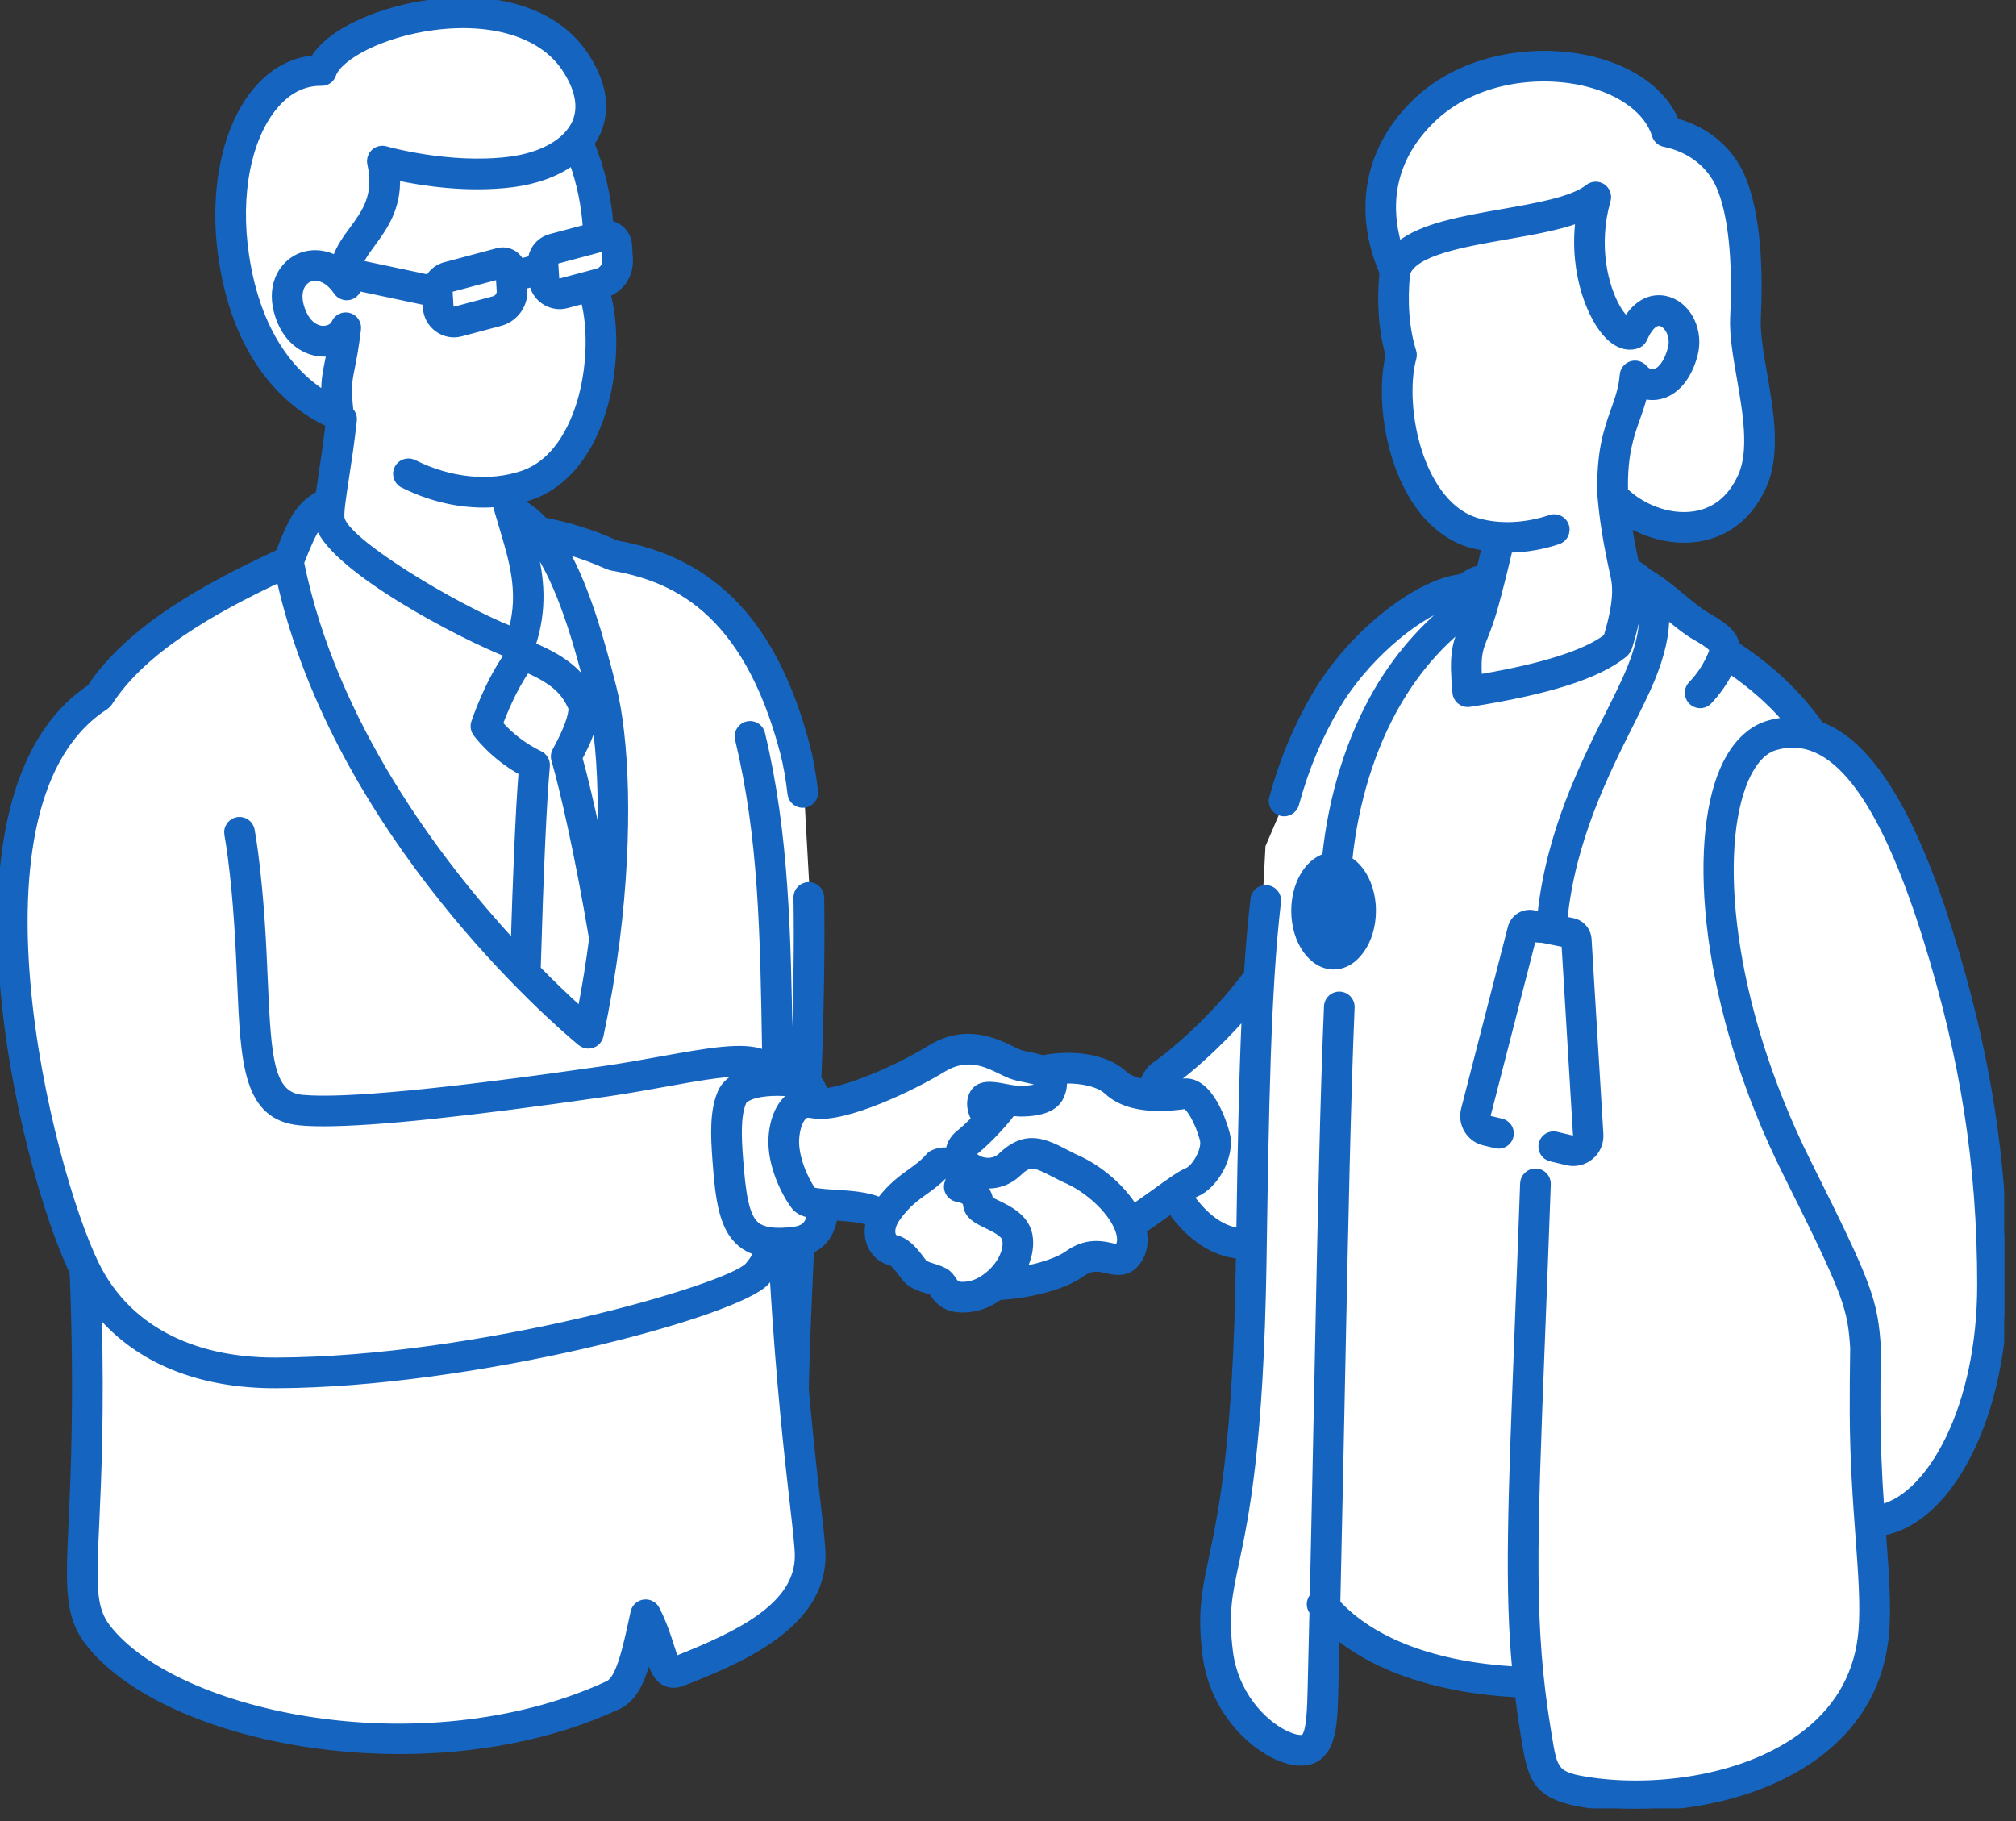 <svg width="155" height="140" viewBox="0 0 155 140" fill="none" xmlns="http://www.w3.org/2000/svg">
<rect x="0" y="0" width="155" height="140" fill="#333333" stroke="none"/>
<g clip-path="url(#clip0_586_1192)">
<path d="M11.676 49.484L20.016 44.48L21.684 43.923L23.352 40.031L25.019 38.919L26.131 32.803L25.019 31.692L21.684 28.912L18.348 22.24C17.236 20.016 17.792 16.124 17.792 13.9C17.792 12.121 19.274 9.082 20.016 7.784L22.239 6.116L25.019 5.004C25.464 4.115 28.541 2.41 30.023 1.669L36.139 0.557C36.139 0.742 37.029 1.335 40.587 2.225C44.145 3.114 45.405 5.56 45.591 6.672L45.035 11.12L46.147 17.792H47.259V21.128L45.591 22.24L46.147 29.468C45.22 31.136 43.367 34.694 43.367 35.583C43.367 36.473 40.031 37.437 38.363 37.807L40.031 40.587L43.367 41.143C45.405 42.07 50.372 44.257 53.93 45.591C57.489 46.925 60.602 55.043 61.714 58.934L62.27 68.942L61.714 83.654L63.938 85.066L68.386 82.842L74.502 80.618L79.505 82.286L81.729 81.73L87.845 83.954L88.957 82.842L96.741 75.614L97.297 65.05L102.301 53.375C103.413 51.892 106.193 48.482 108.416 46.703C110.64 44.924 113.42 44.85 114.532 45.035L115.644 41.143L112.308 40.588L108.972 37.251L107.304 32.248V27.245V23.908L106.748 20.016L106.193 16.124L106.748 11.676C107.304 10.75 109.417 8.341 113.42 6.117C117.423 3.893 122.501 5.191 124.54 6.117L128.432 10.009L130.1 10.565L132.324 12.789L134.547 18.349L133.992 27.245L135.659 33.916L133.992 37.808C133.436 38.364 131.879 39.699 130.1 40.588C128.321 41.478 125.652 40.217 124.54 39.476L125.096 43.924L127.32 45.592L132.88 50.596C134.362 51.337 138.439 54.043 142.887 58.935C148.447 65.051 151.783 81.175 152.339 84.51C152.895 87.846 154.007 94.518 153.451 101.746C153.006 107.528 149.188 113.792 147.335 116.201L143.999 117.313V125.097L142.887 129.545L141.219 131.769C140.293 133.437 136.771 136.995 130.1 137.885C121.76 138.997 120.092 137.329 118.98 136.217C118.09 135.327 117.497 131.027 117.312 128.989H113.976L108.972 127.877L103.969 125.097L101.745 124.541V129.545C101.93 131.027 101.856 134.104 100.077 134.549C98.298 134.993 95.629 132.139 94.517 130.657C94.332 129.36 93.85 126.543 93.405 125.653C92.96 124.763 93.59 122.688 93.961 121.761L95.073 114.533L95.629 112.309V106.194L96.185 100.634L95.629 95.63H94.517L91.181 93.406L90.625 91.738L87.289 93.962C87.289 94.703 87.178 96.297 86.733 96.742C86.288 97.187 85.065 96.927 84.509 96.742L80.617 97.854C79.691 98.039 77.726 98.521 77.282 98.966C75.058 101.19 73.39 99.893 72.834 98.966L68.942 96.186L67.274 93.406L63.938 92.294L62.826 95.074L60.602 96.186V98.966L61.714 115.089V122.873L52.818 128.989L50.038 124.541L48.371 130.101C43.737 131.769 32.247 134.771 23.352 133.437C14.456 132.102 8.525 126.95 6.672 124.541V108.418V98.966L3.892 88.958L1.112 76.727V68.943L2.78 60.047L7.784 53.376L11.676 49.484Z" fill="white"/>
<mask id="path-2-outside-1_586_1192" maskUnits="userSpaceOnUse" x="-1" y="-1" width="156" height="141" fill="black">
<rect fill="white" x="-1" y="-1" width="156" height="141"/>
<path fill-rule="evenodd" clip-rule="evenodd" d="M144.662 115.851C144.487 113.42 144.392 110.983 144.376 108.546C144.372 106.927 144.384 105.35 144.411 103.81C144.411 103.785 144.423 103.762 144.421 103.735C144.187 99.951 143.738 98.746 139.073 89.412C132.878 77.019 131.951 65.206 134.235 59.942C134.643 59.003 135.365 57.813 136.499 57.477C140.771 56.208 144.549 60.985 148.032 72.088C150.925 81.312 152.217 89.546 152.217 98.785C152.217 108.159 148.403 114.892 144.662 115.851ZM91.616 92.011C91.736 91.933 91.861 91.864 91.991 91.803C93.427 91.215 94.82 88.883 94.339 87.097C94.145 86.382 93.069 82.82 90.919 83.122C90.757 83.144 90.516 83.171 90.245 83.197C91.4 82.365 93.567 80.515 95.67 78.126C95.452 82.893 95.354 88.383 95.256 94.609C93.627 94.39 92.365 93.056 91.616 92.011ZM87.192 92.733C86.202 91.169 84.461 89.681 82.586 88.894H82.584L82.083 88.635C80.373 87.745 78.894 86.978 76.956 88.817C76.403 89.343 75.758 89.218 75.507 89.142C75.079 89.011 74.861 88.758 74.838 88.722C74.838 88.722 74.857 88.68 74.942 88.614C75.607 88.086 76.894 86.862 77.855 85.586C78.051 85.608 78.244 85.633 78.449 85.636C80.097 85.638 81.191 85.216 81.592 84.322C81.789 83.883 81.858 83.476 81.832 83.1C83.191 83.057 84.48 83.363 85.106 83.945C86.045 84.819 87.337 85.122 88.517 85.194L88.552 85.197L88.56 85.195C89.621 85.255 90.591 85.134 91.113 85.06C91.405 85.16 92.07 86.203 92.448 87.606C92.646 88.343 91.864 89.738 91.249 89.99C90.722 90.207 89.989 90.73 88.74 91.636C88.25 91.99 87.72 92.366 87.192 92.733ZM85.919 95.855C85.784 95.834 85.649 95.806 85.516 95.774C84.771 95.603 83.52 95.316 82.063 96.358C81.377 96.847 80.117 97.276 78.738 97.54C79.155 96.691 79.338 95.783 79.179 94.938C78.918 93.547 77.585 92.902 76.704 92.478C76.523 92.39 76.294 92.28 76.156 92.198C76.078 91.809 75.9 91.446 75.641 91.146C75.752 91.157 75.865 91.174 75.977 91.174C76.844 91.174 77.678 90.838 78.304 90.237C79.197 89.391 79.449 89.473 81.178 90.372L81.694 90.638C81.706 90.644 81.72 90.643 81.732 90.649C81.746 90.654 81.755 90.666 81.769 90.672C83.734 91.476 85.646 93.347 86.026 94.842C86.174 95.421 86.018 95.718 85.919 95.855ZM73.62 98.691C73.526 98.653 73.462 98.571 73.33 98.374C73.19 98.164 73.015 97.903 72.703 97.72C72.394 97.541 72.057 97.434 71.758 97.341C71.496 97.258 71.137 97.144 71.054 97.034L70.941 96.881C70.458 96.23 69.796 95.337 68.825 95.141C68.802 95.129 68.708 95.06 68.66 94.881C68.568 94.538 68.716 94.068 69.068 93.59C69.793 92.603 70.447 92.132 71.142 91.635C71.641 91.275 72.153 90.908 72.66 90.367C72.725 90.37 72.786 90.394 72.835 90.436C72.95 90.537 72.874 90.79 72.835 90.894C72.786 91.028 72.767 91.17 72.779 91.311C72.79 91.453 72.833 91.59 72.903 91.714C72.973 91.837 73.069 91.944 73.184 92.026C73.3 92.109 73.432 92.166 73.571 92.192C74.205 92.314 74.222 92.453 74.258 92.705C74.367 93.525 75.121 93.888 75.853 94.242C76.411 94.511 77.176 94.879 77.255 95.299C77.453 96.361 76.537 97.781 75.212 98.462C74.63 98.761 73.879 98.799 73.62 98.691ZM51.968 127.512C51.861 127.268 51.736 126.871 51.627 126.534C51.375 125.748 51.064 124.771 50.512 123.692C50.419 123.512 50.274 123.366 50.095 123.272C49.916 123.178 49.713 123.142 49.513 123.168C49.312 123.194 49.125 123.281 48.976 123.418C48.827 123.554 48.724 123.733 48.681 123.93L48.623 124.208C48.085 126.688 47.58 129.031 46.72 129.432C40.387 132.378 32.188 133.404 24.225 132.247C16.995 131.197 10.889 128.45 8.289 125.084C7.135 123.586 7.215 121.817 7.432 117.083C7.59 113.602 7.817 108.567 7.622 101.052C10.632 104.604 15.3 106.525 21.127 106.525H21.198C36.4 106.484 56.659 101.067 58.922 98.603C59.083 98.424 59.234 98.236 59.373 98.039C59.867 106.355 60.528 112.126 60.937 115.69C61.153 117.59 61.311 118.963 61.311 119.616C61.311 123.444 56.742 125.618 51.968 127.512ZM56.93 89.045C56.81 87.433 56.733 85.773 57.184 84.734C57.241 84.601 57.438 84.46 57.73 84.345C58.654 83.984 60.073 84.006 60.923 84.117C60.853 84.158 60.779 84.188 60.714 84.237C59.901 84.838 59.382 85.998 59.289 87.422C59.149 89.619 60.358 91.865 61.019 92.746C61.292 93.111 61.708 93.307 62.244 93.423C62.074 94.22 61.643 94.445 60.944 94.526C59.567 94.684 58.691 94.563 58.182 94.143C57.399 93.493 57.137 91.849 56.93 89.045ZM72.519 82.225C74.338 81.107 75.792 81.816 76.962 82.391C77.244 82.528 77.496 82.65 77.715 82.731C78.054 82.859 78.438 82.936 78.811 83.01C79.121 83.074 79.675 83.188 79.885 83.308C79.875 83.361 79.861 83.412 79.842 83.462C79.771 83.525 79.373 83.665 78.475 83.678C78.068 83.672 77.631 83.589 77.208 83.509C76.351 83.345 75.175 83.121 74.703 84.152C74.453 84.7 74.529 85.388 74.871 86.025C74.43 86.47 74.014 86.849 73.725 87.08C73.259 87.447 72.984 87.922 72.912 88.429C72.488 88.375 72.059 88.447 71.675 88.635C71.558 88.693 71.454 88.774 71.368 88.874C70.954 89.359 70.511 89.677 70 90.044C69.291 90.554 68.49 91.133 67.638 92.238C66.666 91.823 65.399 91.738 64.237 91.666C63.663 91.631 62.817 91.578 62.515 91.474C61.912 90.62 61.157 88.912 61.245 87.548C61.303 86.627 61.604 86.014 61.875 85.813C61.964 85.75 62.091 85.693 62.341 85.753C62.381 85.761 62.429 85.762 62.471 85.77C62.497 85.778 62.524 85.779 62.552 85.782C65.043 86.167 70.392 83.533 72.519 82.225ZM24.472 40.507C25.741 43.861 35.419 48.919 38.987 50.321C37.421 52.533 36.475 55.395 36.432 55.527C36.384 55.673 36.371 55.829 36.395 55.981C36.418 56.133 36.477 56.277 36.567 56.402C36.622 56.478 37.841 58.156 40.069 59.389C39.824 62.479 39.62 67.79 39.474 72.467C33.692 66.184 25.708 55.648 23.183 43.26L23.23 43.144C23.642 42.108 24.039 41.126 24.472 40.507ZM24.904 30.208C22.661 28.777 19.877 25.795 18.951 19.646C18.244 14.953 19.121 10.525 21.241 8.094C22.223 6.968 23.37 6.398 24.65 6.398H24.706C24.911 6.406 25.113 6.348 25.282 6.231C25.451 6.113 25.576 5.944 25.64 5.749C26.119 4.413 29.342 2.632 33.379 2.111C37.885 1.528 41.61 2.687 43.342 5.209C44.095 6.306 44.85 7.926 44.182 9.417C43.526 10.876 41.648 11.935 39.153 12.251C34.527 12.833 29.719 11.459 29.671 11.446C29.508 11.399 29.335 11.395 29.17 11.435C29.005 11.475 28.853 11.557 28.729 11.673C28.605 11.789 28.514 11.935 28.463 12.098C28.413 12.26 28.405 12.432 28.442 12.598C28.978 15.016 28.048 16.283 27.063 17.625C26.581 18.279 26.064 18.984 25.782 19.812C24.751 19.297 23.667 19.35 22.863 19.75C21.555 20.401 20.591 22.087 21.386 24.387C22.08 26.397 23.58 27.164 24.752 27.212C24.937 27.22 25.119 27.212 25.296 27.186C25.247 27.441 25.203 27.666 25.16 27.875C24.989 28.723 24.886 29.3 24.904 30.208ZM34.955 23.773C34.921 23.778 34.887 23.777 34.854 23.769C34.821 23.761 34.79 23.746 34.763 23.725C34.736 23.705 34.714 23.679 34.697 23.649C34.681 23.619 34.671 23.586 34.667 23.552L34.598 22.4C34.593 22.326 34.633 22.267 34.701 22.249L38.323 21.283L38.389 22.358C38.401 22.495 38.364 22.632 38.284 22.745C38.204 22.857 38.087 22.938 37.954 22.972L34.955 23.773ZM42.723 20.233C42.718 20.156 42.758 20.1 42.827 20.08L46.449 19.113L46.504 20.005C46.518 20.193 46.465 20.381 46.356 20.536C46.246 20.69 46.086 20.801 45.904 20.85L43.081 21.604C43.049 21.611 43.016 21.611 42.984 21.604C42.952 21.597 42.922 21.583 42.895 21.563C42.866 21.543 42.842 21.516 42.824 21.485C42.806 21.454 42.796 21.419 42.794 21.383L42.724 20.233H42.723ZM43.989 12.531C44.545 14.084 44.893 15.775 45.01 17.471L42.32 18.189C41.504 18.407 40.929 19.068 40.799 19.871L40.067 20.068C39.9 19.751 39.631 19.5 39.303 19.356C38.975 19.211 38.608 19.182 38.262 19.272L34.196 20.358C33.644 20.505 33.206 20.856 32.935 21.314L27.729 20.211C27.917 19.789 28.23 19.344 28.642 18.783C29.551 17.544 30.647 16.053 30.554 13.677C32.44 14.08 35.913 14.634 39.4 14.195C41.244 13.96 42.804 13.377 43.989 12.531ZM44.694 30.45C44.216 32.254 42.994 35.426 40.167 36.389C37.638 37.248 34.591 36.94 31.812 35.536C31.582 35.429 31.319 35.417 31.079 35.5C30.839 35.584 30.641 35.757 30.527 35.983C30.412 36.21 30.39 36.472 30.465 36.715C30.54 36.958 30.706 37.162 30.928 37.284C32.948 38.304 35.102 38.824 37.171 38.824C37.473 38.824 37.772 38.812 38.069 38.79C38.217 39.311 38.368 39.821 38.519 40.316C39.379 43.171 40.076 45.485 39.323 48.359C34.895 46.596 26.446 41.495 26.283 39.781C26.239 39.318 26.434 38.043 26.641 36.694C26.829 35.465 27.064 33.936 27.237 32.313C27.25 32.174 27.233 32.032 27.187 31.9C27.14 31.767 27.065 31.646 26.967 31.545C26.777 29.798 26.867 29.319 27.08 28.263C27.209 27.622 27.385 26.747 27.555 25.318C27.584 25.085 27.528 24.848 27.397 24.652C27.266 24.457 27.069 24.315 26.841 24.253C26.614 24.191 26.372 24.213 26.16 24.315C25.947 24.417 25.779 24.592 25.685 24.809C25.559 25.095 25.212 25.253 24.831 25.255C24.149 25.227 23.553 24.664 23.237 23.748C22.803 22.49 23.235 21.752 23.736 21.503C24.288 21.23 25.152 21.416 25.847 22.453C25.977 22.645 26.17 22.785 26.393 22.848C26.615 22.911 26.853 22.894 27.064 22.798C27.19 22.739 27.302 22.654 27.392 22.548C27.482 22.442 27.548 22.317 27.585 22.183L32.688 23.264L32.713 23.672C32.733 23.997 32.825 24.314 32.983 24.599C33.141 24.884 33.361 25.13 33.626 25.32C34.006 25.594 34.452 25.738 34.904 25.738C35.09 25.738 35.277 25.712 35.46 25.664L38.459 24.864C39.03 24.715 39.532 24.371 39.876 23.891C40.22 23.412 40.386 22.826 40.344 22.237L40.33 22.023L40.903 21.869C41.014 22.35 41.285 22.78 41.672 23.089C42.058 23.397 42.537 23.566 43.031 23.569C43.216 23.569 43.402 23.543 43.585 23.496L44.868 23.153C45.396 25.168 45.34 28.008 44.694 30.45ZM46.11 64.806C45.53 61.998 44.986 59.71 44.585 58.279C45.213 57.097 45.549 56.217 45.718 55.529C46.073 57.959 46.239 61.138 46.11 64.806ZM41.067 42.118C43.038 44.88 44.345 49.614 45.111 52.601C44.372 51.486 43.224 50.531 40.984 49.593C41.894 46.794 41.651 44.43 41.067 42.118ZM41.519 57.935C40.363 57.375 39.328 56.594 38.471 55.637C38.791 54.776 39.528 52.964 40.533 51.521C42.848 52.536 43.431 53.436 43.886 54.404C43.949 54.596 43.855 55.561 42.676 57.689C42.614 57.803 42.574 57.927 42.56 58.056C42.546 58.184 42.557 58.315 42.594 58.439C43.263 60.717 44.452 65.975 45.491 72.175C45.376 73.063 45.248 73.944 45.109 74.817L45.081 74.991C44.94 75.861 44.786 76.728 44.618 77.594C43.506 76.585 42.424 75.542 41.374 74.469C41.592 66.903 41.834 61.526 42.076 58.908C42.094 58.709 42.051 58.508 41.952 58.334C41.852 58.16 41.7 58.02 41.519 57.935ZM114.191 48.976C114.412 48.41 114.691 47.708 115.003 46.581C115.17 45.978 115.316 45.398 115.468 44.812C115.684 43.974 115.889 43.131 116.082 42.286C117.35 42.264 118.607 42.048 119.809 41.645C119.931 41.604 120.044 41.539 120.141 41.455C120.238 41.37 120.318 41.268 120.375 41.153C120.432 41.038 120.466 40.912 120.475 40.784C120.484 40.656 120.468 40.527 120.427 40.405C120.386 40.283 120.322 40.17 120.237 40.073C120.153 39.976 120.05 39.897 119.935 39.839C119.82 39.782 119.694 39.748 119.566 39.739C119.438 39.73 119.309 39.746 119.187 39.787C117.31 40.416 115.354 40.513 113.683 40.051C111.018 39.321 109.709 36.454 109.164 34.809C108.359 32.378 108.171 29.46 108.697 27.548C108.746 27.366 108.742 27.174 108.686 26.994C108.149 25.3 107.987 23.183 108.218 21.025C108.791 19.443 112.516 18.786 115.815 18.209C117.837 17.855 119.785 17.513 121.328 16.951C120.826 21.071 122.303 24.627 123.693 25.939C124.643 26.836 125.47 26.733 125.875 26.591C126.003 26.546 126.121 26.475 126.22 26.383C126.319 26.291 126.398 26.179 126.452 26.054C126.743 25.378 127.225 24.704 127.716 24.887C128.186 25.051 128.683 25.863 128.424 26.812C128.108 27.98 127.577 28.492 127.184 28.582C126.866 28.658 126.609 28.447 126.446 28.26C126.32 28.114 126.154 28.009 125.967 27.957C125.781 27.906 125.584 27.911 125.401 27.971C125.218 28.031 125.056 28.145 124.937 28.297C124.818 28.448 124.746 28.632 124.732 28.825C124.65 29.833 124.377 30.599 124.062 31.486C123.517 33.018 122.901 34.754 123.021 38.131C123.021 38.141 123.027 38.148 123.027 38.157C123.027 38.165 123.024 38.172 123.025 38.18C123.236 40.69 123.728 42.95 124.055 44.449V44.455C124.341 45.793 123.898 47.602 123.488 48.951C121.859 50.183 118.598 51.222 113.741 52.042C113.639 50.364 113.815 49.919 114.191 48.976ZM110.075 9.298C113.345 6.073 118.436 5.55 122.035 6.463C124.73 7.146 126.664 8.625 127.209 10.414C127.313 10.758 127.597 11.017 127.949 11.089C129.88 11.485 131.407 12.653 132.138 14.293C133.057 16.356 133.443 19.937 133.224 24.381C133.158 25.742 133.437 27.354 133.734 29.062C134.191 31.692 134.708 34.674 133.815 36.615C133.034 38.312 131.817 39.289 130.198 39.518C128.189 39.8 126.117 38.851 124.969 37.702C124.915 34.936 125.42 33.516 125.908 32.142C126.094 31.615 126.284 31.077 126.434 30.482C126.816 30.578 127.22 30.585 127.624 30.491C128.867 30.205 129.848 29.051 130.314 27.324C130.807 25.507 129.932 23.584 128.363 23.037C127.35 22.683 126.017 22.933 125.043 24.52C124.795 24.275 124.582 23.996 124.412 23.692C123.437 22.037 122.647 18.877 123.631 15.418C123.688 15.219 123.681 15.006 123.609 14.812C123.538 14.617 123.407 14.449 123.234 14.334C123.062 14.219 122.857 14.161 122.65 14.169C122.442 14.178 122.243 14.252 122.08 14.381C120.879 15.334 118.133 15.813 115.477 16.279C112.42 16.815 109.286 17.365 107.546 18.771C106.82 16.238 106.717 12.606 110.075 9.298ZM154.175 98.785C154.175 89.337 152.857 80.922 149.901 71.501C147.02 62.319 143.753 57.099 139.996 55.699C138.305 53.316 136.186 51.307 133.543 49.581C133.404 48.819 132.893 48.213 131.3 47.312C130.738 46.993 130.072 46.443 129.368 45.861C128.556 45.191 127.673 44.467 126.753 43.939C126.47 43.672 126.15 43.447 125.803 43.269C125.595 42.305 125.414 41.336 125.261 40.362C126.547 41.101 128.051 41.525 129.496 41.525C129.825 41.525 130.152 41.502 130.472 41.456C132.067 41.231 134.251 40.35 135.593 37.434C136.742 34.939 136.168 31.639 135.664 28.726C135.386 27.13 135.124 25.621 135.181 24.477C135.345 21.122 135.262 16.49 133.926 13.496C133.007 11.432 131.188 9.927 128.887 9.302C127.964 7.077 125.678 5.368 122.516 4.565C118.388 3.516 112.515 4.142 108.7 7.904C105.096 11.457 104.218 16.205 106.259 20.965C106.038 23.225 106.198 25.459 106.736 27.311C106.197 29.582 106.412 32.727 107.306 35.425C108.456 38.907 110.538 41.218 113.164 41.941C113.471 42.022 113.79 42.075 114.108 42.128C113.99 42.639 113.876 43.146 113.742 43.678L113.602 43.705C113.19 43.786 112.864 43.991 112.603 44.157C112.494 44.224 112.331 44.327 112.279 44.342C108.793 44.767 103.788 48.811 101.117 53.355C99.673 55.813 98.586 58.408 97.796 61.283C97.757 61.409 97.743 61.541 97.756 61.672C97.769 61.802 97.808 61.929 97.871 62.044C97.934 62.16 98.019 62.261 98.122 62.343C98.225 62.425 98.343 62.485 98.47 62.52C98.596 62.555 98.729 62.564 98.859 62.547C98.989 62.529 99.115 62.486 99.228 62.419C99.341 62.353 99.439 62.264 99.518 62.158C99.596 62.053 99.652 61.933 99.683 61.805C100.439 59.056 101.432 56.687 102.806 54.346C104.855 50.86 108.632 47.518 111.454 46.545C109.309 48.245 107.34 50.516 105.836 53.1C103.731 56.715 102.345 61.173 101.859 65.822C100.497 66.258 99.478 67.968 99.478 70.02C99.478 72.401 100.847 74.331 102.535 74.331C104.222 74.331 105.59 72.401 105.59 70.02C105.59 68.266 104.843 66.762 103.776 66.09C104.228 61.687 105.528 57.474 107.507 54.074C109.068 51.391 110.825 49.549 112.353 48.294C111.825 49.634 111.603 50.378 111.873 53.268C111.886 53.401 111.926 53.529 111.99 53.646C112.054 53.763 112.142 53.866 112.247 53.948C112.353 54.03 112.473 54.09 112.603 54.124C112.732 54.158 112.866 54.165 112.998 54.145C119.02 53.211 122.907 51.97 124.889 50.35L124.917 50.33C124.93 50.319 124.946 50.309 124.959 50.301C124.977 50.285 124.986 50.262 125.004 50.243C125.096 50.154 125.17 50.047 125.222 49.929C125.233 49.899 125.255 49.874 125.265 49.843C125.696 48.468 125.953 47.32 126.052 46.32C126.429 47.491 126.161 49.248 125.261 51.453C124.857 52.443 124.291 53.571 123.632 54.885C121.69 58.76 119.09 63.958 118.412 70.275L117.925 70.177C117.538 70.097 117.134 70.17 116.799 70.38C116.464 70.591 116.222 70.922 116.126 71.306L112.534 85.273C112.394 85.829 112.477 86.404 112.772 86.894C113.068 87.386 113.537 87.729 114.093 87.861L114.991 88.075C115.115 88.105 115.244 88.111 115.37 88.091C115.496 88.072 115.617 88.028 115.726 87.961C115.835 87.895 115.93 87.807 116.005 87.704C116.08 87.601 116.134 87.484 116.164 87.36C116.223 87.111 116.181 86.848 116.047 86.63C115.913 86.412 115.697 86.255 115.448 86.196L114.544 85.98C114.521 85.975 114.498 85.965 114.479 85.95C114.459 85.936 114.443 85.918 114.431 85.897C114.418 85.876 114.409 85.852 114.405 85.828C114.401 85.803 114.403 85.778 114.409 85.754L117.907 72.146L118.261 72.216L118.259 72.263L118.572 72.28L120.257 72.619L121.143 87.312C121.145 87.34 121.141 87.369 121.13 87.395C121.118 87.422 121.101 87.445 121.079 87.463C121.057 87.482 121.031 87.495 121.002 87.501C120.974 87.507 120.945 87.507 120.917 87.501L119.68 87.206C119.493 87.16 119.297 87.171 119.116 87.237C118.936 87.303 118.779 87.421 118.666 87.576C118.553 87.732 118.489 87.918 118.482 88.11C118.476 88.302 118.526 88.491 118.627 88.654C118.694 88.762 118.781 88.856 118.884 88.93C118.987 89.004 119.103 89.057 119.226 89.086L120.469 89.381C120.79 89.459 121.126 89.46 121.448 89.384C121.77 89.308 122.07 89.157 122.323 88.943C122.842 88.51 123.115 87.871 123.075 87.193L122.168 72.202C122.148 71.862 122.016 71.539 121.793 71.282C121.569 71.025 121.268 70.849 120.934 70.781L120.315 70.656C120.927 64.596 123.47 59.521 125.366 55.739C126.039 54.397 126.619 53.24 127.05 52.187C127.803 50.344 128.158 48.745 128.138 47.386C128.903 48.019 129.628 48.617 130.335 49.015C131.476 49.66 131.618 49.918 131.628 49.939C131.631 49.954 131.632 49.969 131.633 49.985C131.28 50.959 130.725 51.848 130.004 52.592C129.873 52.731 129.785 52.906 129.752 53.094C129.719 53.282 129.742 53.476 129.817 53.651C129.893 53.827 130.018 53.977 130.177 54.082C130.336 54.188 130.523 54.245 130.714 54.246C130.847 54.246 130.978 54.218 131.101 54.166C131.223 54.113 131.333 54.036 131.424 53.94C132.076 53.255 132.622 52.476 133.044 51.63C134.654 52.747 136.064 53.97 137.253 55.353C136.809 55.393 136.37 55.476 135.942 55.6C134.47 56.036 133.258 57.269 132.437 59.162C129.972 64.842 130.856 77.357 137.32 90.288C141.997 99.648 142.256 100.53 142.459 103.747C142.457 103.757 142.45 103.766 142.45 103.779C142.424 105.37 142.413 106.962 142.417 108.553C142.428 112.23 142.658 115.371 142.862 118.144C143.07 120.971 143.25 123.415 143.09 125.36C142.833 128.513 141.418 131.13 138.885 133.138C134.352 136.73 127.273 137.586 122.267 136.841C119.602 136.444 119.546 136.105 119.115 133.454L119.058 133.114C117.726 125.022 117.961 118.957 118.593 102.749C118.726 99.331 118.875 95.467 119.032 91.046C119.037 90.918 119.016 90.789 118.971 90.668C118.926 90.548 118.858 90.437 118.77 90.343C118.682 90.249 118.577 90.173 118.46 90.12C118.343 90.066 118.216 90.037 118.087 90.032H118.053C117.799 90.032 117.556 90.131 117.373 90.307C117.191 90.483 117.084 90.723 117.075 90.977C116.935 94.876 116.788 98.774 116.634 102.673C116.135 115.546 115.881 122.076 116.462 128.317C110.355 127.957 105.583 126.165 102.852 123.212C103.003 116.506 103.126 110.475 103.236 105.041C103.472 93.523 103.656 84.428 103.952 77.398C103.949 77.147 103.85 76.907 103.676 76.727C103.501 76.547 103.264 76.441 103.013 76.43C102.763 76.42 102.518 76.506 102.329 76.67C102.14 76.835 102.021 77.066 101.997 77.315C101.699 84.367 101.513 93.471 101.278 105C101.17 110.307 101.051 116.184 100.905 122.702C100.759 122.871 100.677 123.085 100.671 123.308C100.666 123.531 100.738 123.749 100.876 123.924C100.832 125.847 100.787 127.811 100.737 129.845C100.703 131.258 100.658 133.194 100.219 133.548C100.154 133.589 99.715 133.66 98.875 133.258C97.025 132.37 94.983 130.086 94.596 126.989C94.231 124.072 94.524 122.687 95.056 120.176C95.815 116.589 96.962 111.167 97.177 96.961C97.354 85.306 97.495 76.1 98.289 69.34C98.304 69.212 98.293 69.083 98.258 68.959C98.223 68.835 98.164 68.719 98.084 68.618C98.004 68.518 97.905 68.433 97.793 68.371C97.68 68.308 97.557 68.268 97.429 68.253C97.301 68.238 97.172 68.249 97.048 68.284C96.924 68.319 96.808 68.378 96.707 68.458C96.606 68.538 96.522 68.637 96.46 68.749C96.397 68.862 96.357 68.985 96.342 69.113C96.127 71.005 95.962 72.903 95.847 74.805C93.04 78.599 89.604 81.287 88.823 81.809C88.398 82.092 88.072 82.55 87.845 83.136C87.303 83.03 86.798 82.846 86.441 82.514C84.94 81.112 82.216 80.92 80.184 81.329C79.86 81.233 79.531 81.154 79.199 81.092C78.928 81.044 78.661 80.979 78.399 80.897C78.233 80.834 78.04 80.738 77.82 80.63C76.565 80.016 74.228 78.874 71.491 80.558C68.798 82.214 65.163 83.683 63.45 83.861C63.319 83.472 63.156 83.158 62.954 82.92C63.16 77.186 63.226 72.739 63.166 68.98C63.162 68.723 63.057 68.477 62.874 68.297C62.691 68.117 62.444 68.016 62.187 68.016H62.171C61.911 68.02 61.663 68.128 61.483 68.315C61.302 68.501 61.203 68.752 61.208 69.012C61.266 72.581 61.206 76.793 61.021 82.156C60.94 82.146 60.855 82.141 60.773 82.133L60.752 80.799C60.606 71.867 60.481 64.154 58.62 56.386C58.56 56.133 58.401 55.915 58.179 55.779C57.958 55.644 57.692 55.601 57.439 55.662C57.186 55.723 56.968 55.881 56.833 56.103C56.697 56.324 56.655 56.591 56.715 56.843C58.528 64.4 58.644 71.65 58.793 80.829L58.795 80.932C58.774 80.922 58.756 80.909 58.733 80.9C57.154 80.27 54.477 80.754 50.768 81.424C49.345 81.68 47.872 81.946 46.34 82.167C34.118 83.928 26.342 84.67 23.225 84.366C20.865 84.134 20.651 81.458 20.392 75.419C20.276 72.715 20.133 69.35 19.651 65.593C19.574 64.998 19.484 64.405 19.38 63.814C19.357 63.688 19.309 63.567 19.24 63.459C19.17 63.35 19.08 63.257 18.974 63.183C18.869 63.11 18.75 63.058 18.624 63.031C18.498 63.003 18.368 63.001 18.242 63.024C18.115 63.047 17.994 63.094 17.886 63.164C17.778 63.233 17.684 63.324 17.611 63.429C17.538 63.535 17.486 63.654 17.458 63.78C17.431 63.905 17.429 64.035 17.451 64.162C17.549 64.705 17.634 65.265 17.709 65.842C18.18 69.517 18.316 72.697 18.436 75.502C18.704 81.769 18.881 85.911 23.036 86.315C23.547 86.365 24.163 86.389 24.884 86.389C28.847 86.389 36.002 85.636 46.62 84.107C48.187 83.879 49.675 83.611 51.117 83.351C53.383 82.942 55.551 82.549 56.935 82.566C56.178 82.881 55.652 83.342 55.385 83.954C54.757 85.404 54.834 87.258 54.976 89.189C55.2 92.21 55.47 94.441 56.933 95.651C57.281 95.937 57.685 96.149 58.15 96.297C57.933 96.694 57.706 97.027 57.478 97.279C55.95 98.94 36.835 104.524 21.191 104.567H21.127C14.607 104.567 9.736 101.941 7.407 97.172C3.74 89.656 -3.201 61.615 8.13 54.358C8.141 54.35 8.148 54.338 8.16 54.329C8.247 54.269 8.323 54.194 8.386 54.109C8.395 54.098 8.407 54.089 8.413 54.076L8.425 54.064C11.051 49.983 16.372 46.984 21.468 44.578C25.894 64.19 42.74 78.631 44.497 80.093L44.618 80.194C44.794 80.335 45.013 80.413 45.238 80.415C45.462 80.415 45.679 80.338 45.853 80.197C46.027 80.057 46.148 79.861 46.196 79.642C46.438 78.509 46.658 77.371 46.855 76.229L46.914 75.895C47.107 74.753 47.277 73.607 47.424 72.458C47.433 72.398 47.443 72.34 47.452 72.28V72.254C48.507 63.865 48.162 56.646 47.185 52.811C46.253 49.15 45.161 45.288 43.573 42.417C44.65 42.727 45.703 43.115 46.723 43.578C46.755 43.594 46.789 43.589 46.82 43.602C46.871 43.617 46.914 43.648 46.968 43.657C51.595 44.443 57.281 46.771 60.19 57.893C60.417 58.754 60.608 59.834 60.757 61.099C60.801 61.345 60.938 61.565 61.139 61.714C61.34 61.862 61.59 61.928 61.839 61.899C62.087 61.869 62.315 61.746 62.475 61.554C62.636 61.363 62.717 61.117 62.702 60.868C62.541 59.513 62.334 58.345 62.086 57.397C59.641 48.057 54.98 43.084 47.425 41.752C45.651 40.948 43.787 40.357 41.873 39.991C41.349 39.41 40.729 38.923 40.039 38.553C40.032 38.526 40.024 38.498 40.015 38.471C40.278 38.404 40.539 38.328 40.797 38.242C43.533 37.31 45.588 34.72 46.586 30.953C47.326 28.153 47.375 24.974 46.749 22.619C47.286 22.401 47.74 22.02 48.047 21.528C48.354 21.037 48.497 20.462 48.457 19.884L48.394 18.84C48.369 18.441 48.214 18.062 47.953 17.759C47.692 17.457 47.339 17.248 46.949 17.165C46.787 15.058 46.299 12.989 45.504 11.032C45.682 10.772 45.84 10.503 45.967 10.219C46.541 8.938 46.833 6.838 44.956 4.101C42.77 0.914 38.458 -0.518 33.126 0.169C29.511 0.637 25.456 2.233 24.098 4.464C22.469 4.611 20.981 5.414 19.764 6.808C17.278 9.661 16.223 14.692 17.013 19.941C18.244 28.096 22.521 31.352 25.23 32.617C25.079 33.88 24.904 35.14 24.705 36.397C24.612 36.994 24.539 37.495 24.476 37.96C24.147 38.147 23.837 38.365 23.549 38.609C22.605 39.426 22.052 40.813 21.411 42.421L21.399 42.453C15.888 45.002 9.949 48.231 6.892 52.843C-5.291 60.983 1.584 89.471 5.557 97.834C5.921 107.127 5.653 113.062 5.475 116.995C5.25 121.955 5.148 124.216 6.738 126.28C10.585 131.267 20.392 134.649 30.735 134.648C36.482 134.648 42.398 133.604 47.545 131.207C48.743 130.651 49.364 129.333 49.871 127.475C50.169 128.381 50.458 129.086 51.134 129.409C51.419 129.542 51.885 129.65 52.493 129.413C56.524 127.822 63.269 125.161 63.269 119.618C63.269 118.852 63.116 117.505 62.881 115.467C62.641 113.367 62.312 110.493 61.982 106.785C62.043 103.83 62.2 100.21 62.385 96.144C63.369 95.704 63.969 94.861 64.186 93.625C64.969 93.674 66.106 93.753 66.758 93.985C66.629 94.565 66.654 95.135 66.854 95.653C67.135 96.38 67.735 96.917 68.421 97.058C68.67 97.107 69.141 97.743 69.367 98.048L69.488 98.21C69.947 98.825 70.626 99.038 71.168 99.21C71.343 99.265 71.521 99.32 71.645 99.377L71.703 99.468C71.898 99.757 72.224 100.24 72.883 100.507C73.205 100.639 73.599 100.702 74.019 100.702C74.744 100.699 75.459 100.53 76.108 100.206C76.374 100.069 76.629 99.912 76.872 99.738C78.93 99.623 81.68 99.038 83.2 97.952C83.94 97.425 84.443 97.538 85.077 97.683C85.671 97.82 86.663 98.048 87.4 97.141C87.972 96.441 88.151 95.556 87.959 94.58C88.619 94.132 89.283 93.66 89.889 93.222L90.01 93.134C91.471 95.198 93.303 96.39 95.226 96.564L95.22 96.933C95.008 110.948 93.884 116.257 93.141 119.772C92.603 122.312 92.248 123.989 92.654 127.233C93.164 131.312 95.994 134.22 98.408 135.193C98.985 135.425 99.526 135.54 100.012 135.54C100.576 135.54 101.066 135.385 101.448 135.075C102.596 134.148 102.642 132.177 102.698 129.894C102.731 128.509 102.762 127.16 102.793 125.827C106.008 128.436 110.813 129.989 116.675 130.289C116.801 131.318 116.951 132.358 117.127 133.434L117.183 133.77C117.68 136.822 118.065 138.196 121.98 138.78C123.216 138.96 124.464 139.049 125.713 139.046C130.568 139.046 136.176 137.79 140.104 134.675C143.077 132.316 144.739 129.236 145.044 125.521C145.214 123.424 145.03 120.911 144.817 118.001C144.812 117.948 144.808 117.895 144.805 117.842C150.059 116.874 154.175 108.698 154.175 98.787V98.785Z"/>
</mask>
<path fill-rule="evenodd" clip-rule="evenodd" d="M144.662 115.851C144.487 113.42 144.392 110.983 144.376 108.546C144.372 106.927 144.384 105.35 144.411 103.81C144.411 103.785 144.423 103.762 144.421 103.735C144.187 99.951 143.738 98.746 139.073 89.412C132.878 77.019 131.951 65.206 134.235 59.942C134.643 59.003 135.365 57.813 136.499 57.477C140.771 56.208 144.549 60.985 148.032 72.088C150.925 81.312 152.217 89.546 152.217 98.785C152.217 108.159 148.403 114.892 144.662 115.851ZM91.616 92.011C91.736 91.933 91.861 91.864 91.991 91.803C93.427 91.215 94.82 88.883 94.339 87.097C94.145 86.382 93.069 82.82 90.919 83.122C90.757 83.144 90.516 83.171 90.245 83.197C91.4 82.365 93.567 80.515 95.67 78.126C95.452 82.893 95.354 88.383 95.256 94.609C93.627 94.39 92.365 93.056 91.616 92.011ZM87.192 92.733C86.202 91.169 84.461 89.681 82.586 88.894H82.584L82.083 88.635C80.373 87.745 78.894 86.978 76.956 88.817C76.403 89.343 75.758 89.218 75.507 89.142C75.079 89.011 74.861 88.758 74.838 88.722C74.838 88.722 74.857 88.68 74.942 88.614C75.607 88.086 76.894 86.862 77.855 85.586C78.051 85.608 78.244 85.633 78.449 85.636C80.097 85.638 81.191 85.216 81.592 84.322C81.789 83.883 81.858 83.476 81.832 83.1C83.191 83.057 84.48 83.363 85.106 83.945C86.045 84.819 87.337 85.122 88.517 85.194L88.552 85.197L88.56 85.195C89.621 85.255 90.591 85.134 91.113 85.06C91.405 85.16 92.07 86.203 92.448 87.606C92.646 88.343 91.864 89.738 91.249 89.99C90.722 90.207 89.989 90.73 88.74 91.636C88.25 91.99 87.72 92.366 87.192 92.733ZM85.919 95.855C85.784 95.834 85.649 95.806 85.516 95.774C84.771 95.603 83.52 95.316 82.063 96.358C81.377 96.847 80.117 97.276 78.738 97.54C79.155 96.691 79.338 95.783 79.179 94.938C78.918 93.547 77.585 92.902 76.704 92.478C76.523 92.39 76.294 92.28 76.156 92.198C76.078 91.809 75.9 91.446 75.641 91.146C75.752 91.157 75.865 91.174 75.977 91.174C76.844 91.174 77.678 90.838 78.304 90.237C79.197 89.391 79.449 89.473 81.178 90.372L81.694 90.638C81.706 90.644 81.72 90.643 81.732 90.649C81.746 90.654 81.755 90.666 81.769 90.672C83.734 91.476 85.646 93.347 86.026 94.842C86.174 95.421 86.018 95.718 85.919 95.855ZM73.62 98.691C73.526 98.653 73.462 98.571 73.33 98.374C73.19 98.164 73.015 97.903 72.703 97.72C72.394 97.541 72.057 97.434 71.758 97.341C71.496 97.258 71.137 97.144 71.054 97.034L70.941 96.881C70.458 96.23 69.796 95.337 68.825 95.141C68.802 95.129 68.708 95.06 68.66 94.881C68.568 94.538 68.716 94.068 69.068 93.59C69.793 92.603 70.447 92.132 71.142 91.635C71.641 91.275 72.153 90.908 72.66 90.367C72.725 90.37 72.786 90.394 72.835 90.436C72.95 90.537 72.874 90.79 72.835 90.894C72.786 91.028 72.767 91.17 72.779 91.311C72.79 91.453 72.833 91.59 72.903 91.714C72.973 91.837 73.069 91.944 73.184 92.026C73.3 92.109 73.432 92.166 73.571 92.192C74.205 92.314 74.222 92.453 74.258 92.705C74.367 93.525 75.121 93.888 75.853 94.242C76.411 94.511 77.176 94.879 77.255 95.299C77.453 96.361 76.537 97.781 75.212 98.462C74.63 98.761 73.879 98.799 73.62 98.691ZM51.968 127.512C51.861 127.268 51.736 126.871 51.627 126.534C51.375 125.748 51.064 124.771 50.512 123.692C50.419 123.512 50.274 123.366 50.095 123.272C49.916 123.178 49.713 123.142 49.513 123.168C49.312 123.194 49.125 123.281 48.976 123.418C48.827 123.554 48.724 123.733 48.681 123.93L48.623 124.208C48.085 126.688 47.58 129.031 46.72 129.432C40.387 132.378 32.188 133.404 24.225 132.247C16.995 131.197 10.889 128.45 8.289 125.084C7.135 123.586 7.215 121.817 7.432 117.083C7.59 113.602 7.817 108.567 7.622 101.052C10.632 104.604 15.3 106.525 21.127 106.525H21.198C36.4 106.484 56.659 101.067 58.922 98.603C59.083 98.424 59.234 98.236 59.373 98.039C59.867 106.355 60.528 112.126 60.937 115.69C61.153 117.59 61.311 118.963 61.311 119.616C61.311 123.444 56.742 125.618 51.968 127.512ZM56.93 89.045C56.81 87.433 56.733 85.773 57.184 84.734C57.241 84.601 57.438 84.46 57.73 84.345C58.654 83.984 60.073 84.006 60.923 84.117C60.853 84.158 60.779 84.188 60.714 84.237C59.901 84.838 59.382 85.998 59.289 87.422C59.149 89.619 60.358 91.865 61.019 92.746C61.292 93.111 61.708 93.307 62.244 93.423C62.074 94.22 61.643 94.445 60.944 94.526C59.567 94.684 58.691 94.563 58.182 94.143C57.399 93.493 57.137 91.849 56.93 89.045ZM72.519 82.225C74.338 81.107 75.792 81.816 76.962 82.391C77.244 82.528 77.496 82.65 77.715 82.731C78.054 82.859 78.438 82.936 78.811 83.01C79.121 83.074 79.675 83.188 79.885 83.308C79.875 83.361 79.861 83.412 79.842 83.462C79.771 83.525 79.373 83.665 78.475 83.678C78.068 83.672 77.631 83.589 77.208 83.509C76.351 83.345 75.175 83.121 74.703 84.152C74.453 84.7 74.529 85.388 74.871 86.025C74.43 86.47 74.014 86.849 73.725 87.08C73.259 87.447 72.984 87.922 72.912 88.429C72.488 88.375 72.059 88.447 71.675 88.635C71.558 88.693 71.454 88.774 71.368 88.874C70.954 89.359 70.511 89.677 70 90.044C69.291 90.554 68.49 91.133 67.638 92.238C66.666 91.823 65.399 91.738 64.237 91.666C63.663 91.631 62.817 91.578 62.515 91.474C61.912 90.62 61.157 88.912 61.245 87.548C61.303 86.627 61.604 86.014 61.875 85.813C61.964 85.75 62.091 85.693 62.341 85.753C62.381 85.761 62.429 85.762 62.471 85.77C62.497 85.778 62.524 85.779 62.552 85.782C65.043 86.167 70.392 83.533 72.519 82.225ZM24.472 40.507C25.741 43.861 35.419 48.919 38.987 50.321C37.421 52.533 36.475 55.395 36.432 55.527C36.384 55.673 36.371 55.829 36.395 55.981C36.418 56.133 36.477 56.277 36.567 56.402C36.622 56.478 37.841 58.156 40.069 59.389C39.824 62.479 39.62 67.79 39.474 72.467C33.692 66.184 25.708 55.648 23.183 43.26L23.23 43.144C23.642 42.108 24.039 41.126 24.472 40.507ZM24.904 30.208C22.661 28.777 19.877 25.795 18.951 19.646C18.244 14.953 19.121 10.525 21.241 8.094C22.223 6.968 23.37 6.398 24.65 6.398H24.706C24.911 6.406 25.113 6.348 25.282 6.231C25.451 6.113 25.576 5.944 25.64 5.749C26.119 4.413 29.342 2.632 33.379 2.111C37.885 1.528 41.61 2.687 43.342 5.209C44.095 6.306 44.85 7.926 44.182 9.417C43.526 10.876 41.648 11.935 39.153 12.251C34.527 12.833 29.719 11.459 29.671 11.446C29.508 11.399 29.335 11.395 29.17 11.435C29.005 11.475 28.853 11.557 28.729 11.673C28.605 11.789 28.514 11.935 28.463 12.098C28.413 12.26 28.405 12.432 28.442 12.598C28.978 15.016 28.048 16.283 27.063 17.625C26.581 18.279 26.064 18.984 25.782 19.812C24.751 19.297 23.667 19.35 22.863 19.75C21.555 20.401 20.591 22.087 21.386 24.387C22.08 26.397 23.58 27.164 24.752 27.212C24.937 27.22 25.119 27.212 25.296 27.186C25.247 27.441 25.203 27.666 25.16 27.875C24.989 28.723 24.886 29.3 24.904 30.208ZM34.955 23.773C34.921 23.778 34.887 23.777 34.854 23.769C34.821 23.761 34.79 23.746 34.763 23.725C34.736 23.705 34.714 23.679 34.697 23.649C34.681 23.619 34.671 23.586 34.667 23.552L34.598 22.4C34.593 22.326 34.633 22.267 34.701 22.249L38.323 21.283L38.389 22.358C38.401 22.495 38.364 22.632 38.284 22.745C38.204 22.857 38.087 22.938 37.954 22.972L34.955 23.773ZM42.723 20.233C42.718 20.156 42.758 20.1 42.827 20.08L46.449 19.113L46.504 20.005C46.518 20.193 46.465 20.381 46.356 20.536C46.246 20.69 46.086 20.801 45.904 20.85L43.081 21.604C43.049 21.611 43.016 21.611 42.984 21.604C42.952 21.597 42.922 21.583 42.895 21.563C42.866 21.543 42.842 21.516 42.824 21.485C42.806 21.454 42.796 21.419 42.794 21.383L42.724 20.233H42.723ZM43.989 12.531C44.545 14.084 44.893 15.775 45.01 17.471L42.32 18.189C41.504 18.407 40.929 19.068 40.799 19.871L40.067 20.068C39.9 19.751 39.631 19.5 39.303 19.356C38.975 19.211 38.608 19.182 38.262 19.272L34.196 20.358C33.644 20.505 33.206 20.856 32.935 21.314L27.729 20.211C27.917 19.789 28.23 19.344 28.642 18.783C29.551 17.544 30.647 16.053 30.554 13.677C32.44 14.08 35.913 14.634 39.4 14.195C41.244 13.96 42.804 13.377 43.989 12.531ZM44.694 30.45C44.216 32.254 42.994 35.426 40.167 36.389C37.638 37.248 34.591 36.94 31.812 35.536C31.582 35.429 31.319 35.417 31.079 35.5C30.839 35.584 30.641 35.757 30.527 35.983C30.412 36.21 30.39 36.472 30.465 36.715C30.54 36.958 30.706 37.162 30.928 37.284C32.948 38.304 35.102 38.824 37.171 38.824C37.473 38.824 37.772 38.812 38.069 38.79C38.217 39.311 38.368 39.821 38.519 40.316C39.379 43.171 40.076 45.485 39.323 48.359C34.895 46.596 26.446 41.495 26.283 39.781C26.239 39.318 26.434 38.043 26.641 36.694C26.829 35.465 27.064 33.936 27.237 32.313C27.25 32.174 27.233 32.032 27.187 31.9C27.14 31.767 27.065 31.646 26.967 31.545C26.777 29.798 26.867 29.319 27.08 28.263C27.209 27.622 27.385 26.747 27.555 25.318C27.584 25.085 27.528 24.848 27.397 24.652C27.266 24.457 27.069 24.315 26.841 24.253C26.614 24.191 26.372 24.213 26.16 24.315C25.947 24.417 25.779 24.592 25.685 24.809C25.559 25.095 25.212 25.253 24.831 25.255C24.149 25.227 23.553 24.664 23.237 23.748C22.803 22.49 23.235 21.752 23.736 21.503C24.288 21.23 25.152 21.416 25.847 22.453C25.977 22.645 26.17 22.785 26.393 22.848C26.615 22.911 26.853 22.894 27.064 22.798C27.19 22.739 27.302 22.654 27.392 22.548C27.482 22.442 27.548 22.317 27.585 22.183L32.688 23.264L32.713 23.672C32.733 23.997 32.825 24.314 32.983 24.599C33.141 24.884 33.361 25.13 33.626 25.32C34.006 25.594 34.452 25.738 34.904 25.738C35.09 25.738 35.277 25.712 35.46 25.664L38.459 24.864C39.03 24.715 39.532 24.371 39.876 23.891C40.22 23.412 40.386 22.826 40.344 22.237L40.33 22.023L40.903 21.869C41.014 22.35 41.285 22.78 41.672 23.089C42.058 23.397 42.537 23.566 43.031 23.569C43.216 23.569 43.402 23.543 43.585 23.496L44.868 23.153C45.396 25.168 45.34 28.008 44.694 30.45ZM46.11 64.806C45.53 61.998 44.986 59.71 44.585 58.279C45.213 57.097 45.549 56.217 45.718 55.529C46.073 57.959 46.239 61.138 46.11 64.806ZM41.067 42.118C43.038 44.88 44.345 49.614 45.111 52.601C44.372 51.486 43.224 50.531 40.984 49.593C41.894 46.794 41.651 44.43 41.067 42.118ZM41.519 57.935C40.363 57.375 39.328 56.594 38.471 55.637C38.791 54.776 39.528 52.964 40.533 51.521C42.848 52.536 43.431 53.436 43.886 54.404C43.949 54.596 43.855 55.561 42.676 57.689C42.614 57.803 42.574 57.927 42.56 58.056C42.546 58.184 42.557 58.315 42.594 58.439C43.263 60.717 44.452 65.975 45.491 72.175C45.376 73.063 45.248 73.944 45.109 74.817L45.081 74.991C44.94 75.861 44.786 76.728 44.618 77.594C43.506 76.585 42.424 75.542 41.374 74.469C41.592 66.903 41.834 61.526 42.076 58.908C42.094 58.709 42.051 58.508 41.952 58.334C41.852 58.16 41.7 58.02 41.519 57.935ZM114.191 48.976C114.412 48.41 114.691 47.708 115.003 46.581C115.17 45.978 115.316 45.398 115.468 44.812C115.684 43.974 115.889 43.131 116.082 42.286C117.35 42.264 118.607 42.048 119.809 41.645C119.931 41.604 120.044 41.539 120.141 41.455C120.238 41.37 120.318 41.268 120.375 41.153C120.432 41.038 120.466 40.912 120.475 40.784C120.484 40.656 120.468 40.527 120.427 40.405C120.386 40.283 120.322 40.17 120.237 40.073C120.153 39.976 120.05 39.897 119.935 39.839C119.82 39.782 119.694 39.748 119.566 39.739C119.438 39.73 119.309 39.746 119.187 39.787C117.31 40.416 115.354 40.513 113.683 40.051C111.018 39.321 109.709 36.454 109.164 34.809C108.359 32.378 108.171 29.46 108.697 27.548C108.746 27.366 108.742 27.174 108.686 26.994C108.149 25.3 107.987 23.183 108.218 21.025C108.791 19.443 112.516 18.786 115.815 18.209C117.837 17.855 119.785 17.513 121.328 16.951C120.826 21.071 122.303 24.627 123.693 25.939C124.643 26.836 125.47 26.733 125.875 26.591C126.003 26.546 126.121 26.475 126.22 26.383C126.319 26.291 126.398 26.179 126.452 26.054C126.743 25.378 127.225 24.704 127.716 24.887C128.186 25.051 128.683 25.863 128.424 26.812C128.108 27.98 127.577 28.492 127.184 28.582C126.866 28.658 126.609 28.447 126.446 28.26C126.32 28.114 126.154 28.009 125.967 27.957C125.781 27.906 125.584 27.911 125.401 27.971C125.218 28.031 125.056 28.145 124.937 28.297C124.818 28.448 124.746 28.632 124.732 28.825C124.65 29.833 124.377 30.599 124.062 31.486C123.517 33.018 122.901 34.754 123.021 38.131C123.021 38.141 123.027 38.148 123.027 38.157C123.027 38.165 123.024 38.172 123.025 38.18C123.236 40.69 123.728 42.95 124.055 44.449V44.455C124.341 45.793 123.898 47.602 123.488 48.951C121.859 50.183 118.598 51.222 113.741 52.042C113.639 50.364 113.815 49.919 114.191 48.976ZM110.075 9.298C113.345 6.073 118.436 5.55 122.035 6.463C124.73 7.146 126.664 8.625 127.209 10.414C127.313 10.758 127.597 11.017 127.949 11.089C129.88 11.485 131.407 12.653 132.138 14.293C133.057 16.356 133.443 19.937 133.224 24.381C133.158 25.742 133.437 27.354 133.734 29.062C134.191 31.692 134.708 34.674 133.815 36.615C133.034 38.312 131.817 39.289 130.198 39.518C128.189 39.8 126.117 38.851 124.969 37.702C124.915 34.936 125.42 33.516 125.908 32.142C126.094 31.615 126.284 31.077 126.434 30.482C126.816 30.578 127.22 30.585 127.624 30.491C128.867 30.205 129.848 29.051 130.314 27.324C130.807 25.507 129.932 23.584 128.363 23.037C127.35 22.683 126.017 22.933 125.043 24.52C124.795 24.275 124.582 23.996 124.412 23.692C123.437 22.037 122.647 18.877 123.631 15.418C123.688 15.219 123.681 15.006 123.609 14.812C123.538 14.617 123.407 14.449 123.234 14.334C123.062 14.219 122.857 14.161 122.65 14.169C122.442 14.178 122.243 14.252 122.08 14.381C120.879 15.334 118.133 15.813 115.477 16.279C112.42 16.815 109.286 17.365 107.546 18.771C106.82 16.238 106.717 12.606 110.075 9.298ZM154.175 98.785C154.175 89.337 152.857 80.922 149.901 71.501C147.02 62.319 143.753 57.099 139.996 55.699C138.305 53.316 136.186 51.307 133.543 49.581C133.404 48.819 132.893 48.213 131.3 47.312C130.738 46.993 130.072 46.443 129.368 45.861C128.556 45.191 127.673 44.467 126.753 43.939C126.47 43.672 126.15 43.447 125.803 43.269C125.595 42.305 125.414 41.336 125.261 40.362C126.547 41.101 128.051 41.525 129.496 41.525C129.825 41.525 130.152 41.502 130.472 41.456C132.067 41.231 134.251 40.35 135.593 37.434C136.742 34.939 136.168 31.639 135.664 28.726C135.386 27.13 135.124 25.621 135.181 24.477C135.345 21.122 135.262 16.49 133.926 13.496C133.007 11.432 131.188 9.927 128.887 9.302C127.964 7.077 125.678 5.368 122.516 4.565C118.388 3.516 112.515 4.142 108.7 7.904C105.096 11.457 104.218 16.205 106.259 20.965C106.038 23.225 106.198 25.459 106.736 27.311C106.197 29.582 106.412 32.727 107.306 35.425C108.456 38.907 110.538 41.218 113.164 41.941C113.471 42.022 113.79 42.075 114.108 42.128C113.99 42.639 113.876 43.146 113.742 43.678L113.602 43.705C113.19 43.786 112.864 43.991 112.603 44.157C112.494 44.224 112.331 44.327 112.279 44.342C108.793 44.767 103.788 48.811 101.117 53.355C99.673 55.813 98.586 58.408 97.796 61.283C97.757 61.409 97.743 61.541 97.756 61.672C97.769 61.802 97.808 61.929 97.871 62.044C97.934 62.16 98.019 62.261 98.122 62.343C98.225 62.425 98.343 62.485 98.47 62.52C98.596 62.555 98.729 62.564 98.859 62.547C98.989 62.529 99.115 62.486 99.228 62.419C99.341 62.353 99.439 62.264 99.518 62.158C99.596 62.053 99.652 61.933 99.683 61.805C100.439 59.056 101.432 56.687 102.806 54.346C104.855 50.86 108.632 47.518 111.454 46.545C109.309 48.245 107.34 50.516 105.836 53.1C103.731 56.715 102.345 61.173 101.859 65.822C100.497 66.258 99.478 67.968 99.478 70.02C99.478 72.401 100.847 74.331 102.535 74.331C104.222 74.331 105.59 72.401 105.59 70.02C105.59 68.266 104.843 66.762 103.776 66.09C104.228 61.687 105.528 57.474 107.507 54.074C109.068 51.391 110.825 49.549 112.353 48.294C111.825 49.634 111.603 50.378 111.873 53.268C111.886 53.401 111.926 53.529 111.99 53.646C112.054 53.763 112.142 53.866 112.247 53.948C112.353 54.03 112.473 54.09 112.603 54.124C112.732 54.158 112.866 54.165 112.998 54.145C119.02 53.211 122.907 51.97 124.889 50.35L124.917 50.33C124.93 50.319 124.946 50.309 124.959 50.301C124.977 50.285 124.986 50.262 125.004 50.243C125.096 50.154 125.17 50.047 125.222 49.929C125.233 49.899 125.255 49.874 125.265 49.843C125.696 48.468 125.953 47.32 126.052 46.32C126.429 47.491 126.161 49.248 125.261 51.453C124.857 52.443 124.291 53.571 123.632 54.885C121.69 58.76 119.09 63.958 118.412 70.275L117.925 70.177C117.538 70.097 117.134 70.17 116.799 70.38C116.464 70.591 116.222 70.922 116.126 71.306L112.534 85.273C112.394 85.829 112.477 86.404 112.772 86.894C113.068 87.386 113.537 87.729 114.093 87.861L114.991 88.075C115.115 88.105 115.244 88.111 115.37 88.091C115.496 88.072 115.617 88.028 115.726 87.961C115.835 87.895 115.93 87.807 116.005 87.704C116.08 87.601 116.134 87.484 116.164 87.36C116.223 87.111 116.181 86.848 116.047 86.63C115.913 86.412 115.697 86.255 115.448 86.196L114.544 85.98C114.521 85.975 114.498 85.965 114.479 85.95C114.459 85.936 114.443 85.918 114.431 85.897C114.418 85.876 114.409 85.852 114.405 85.828C114.401 85.803 114.403 85.778 114.409 85.754L117.907 72.146L118.261 72.216L118.259 72.263L118.572 72.28L120.257 72.619L121.143 87.312C121.145 87.34 121.141 87.369 121.13 87.395C121.118 87.422 121.101 87.445 121.079 87.463C121.057 87.482 121.031 87.495 121.002 87.501C120.974 87.507 120.945 87.507 120.917 87.501L119.68 87.206C119.493 87.16 119.297 87.171 119.116 87.237C118.936 87.303 118.779 87.421 118.666 87.576C118.553 87.732 118.489 87.918 118.482 88.11C118.476 88.302 118.526 88.491 118.627 88.654C118.694 88.762 118.781 88.856 118.884 88.93C118.987 89.004 119.103 89.057 119.226 89.086L120.469 89.381C120.79 89.459 121.126 89.46 121.448 89.384C121.77 89.308 122.07 89.157 122.323 88.943C122.842 88.51 123.115 87.871 123.075 87.193L122.168 72.202C122.148 71.862 122.016 71.539 121.793 71.282C121.569 71.025 121.268 70.849 120.934 70.781L120.315 70.656C120.927 64.596 123.47 59.521 125.366 55.739C126.039 54.397 126.619 53.24 127.05 52.187C127.803 50.344 128.158 48.745 128.138 47.386C128.903 48.019 129.628 48.617 130.335 49.015C131.476 49.66 131.618 49.918 131.628 49.939C131.631 49.954 131.632 49.969 131.633 49.985C131.28 50.959 130.725 51.848 130.004 52.592C129.873 52.731 129.785 52.906 129.752 53.094C129.719 53.282 129.742 53.476 129.817 53.651C129.893 53.827 130.018 53.977 130.177 54.082C130.336 54.188 130.523 54.245 130.714 54.246C130.847 54.246 130.978 54.218 131.101 54.166C131.223 54.113 131.333 54.036 131.424 53.94C132.076 53.255 132.622 52.476 133.044 51.63C134.654 52.747 136.064 53.97 137.253 55.353C136.809 55.393 136.37 55.476 135.942 55.6C134.47 56.036 133.258 57.269 132.437 59.162C129.972 64.842 130.856 77.357 137.32 90.288C141.997 99.648 142.256 100.53 142.459 103.747C142.457 103.757 142.45 103.766 142.45 103.779C142.424 105.37 142.413 106.962 142.417 108.553C142.428 112.23 142.658 115.371 142.862 118.144C143.07 120.971 143.25 123.415 143.09 125.36C142.833 128.513 141.418 131.13 138.885 133.138C134.352 136.73 127.273 137.586 122.267 136.841C119.602 136.444 119.546 136.105 119.115 133.454L119.058 133.114C117.726 125.022 117.961 118.957 118.593 102.749C118.726 99.331 118.875 95.467 119.032 91.046C119.037 90.918 119.016 90.789 118.971 90.668C118.926 90.548 118.858 90.437 118.77 90.343C118.682 90.249 118.577 90.173 118.46 90.12C118.343 90.066 118.216 90.037 118.087 90.032H118.053C117.799 90.032 117.556 90.131 117.373 90.307C117.191 90.483 117.084 90.723 117.075 90.977C116.935 94.876 116.788 98.774 116.634 102.673C116.135 115.546 115.881 122.076 116.462 128.317C110.355 127.957 105.583 126.165 102.852 123.212C103.003 116.506 103.126 110.475 103.236 105.041C103.472 93.523 103.656 84.428 103.952 77.398C103.949 77.147 103.85 76.907 103.676 76.727C103.501 76.547 103.264 76.441 103.013 76.43C102.763 76.42 102.518 76.506 102.329 76.67C102.14 76.835 102.021 77.066 101.997 77.315C101.699 84.367 101.513 93.471 101.278 105C101.17 110.307 101.051 116.184 100.905 122.702C100.759 122.871 100.677 123.085 100.671 123.308C100.666 123.531 100.738 123.749 100.876 123.924C100.832 125.847 100.787 127.811 100.737 129.845C100.703 131.258 100.658 133.194 100.219 133.548C100.154 133.589 99.715 133.66 98.875 133.258C97.025 132.37 94.983 130.086 94.596 126.989C94.231 124.072 94.524 122.687 95.056 120.176C95.815 116.589 96.962 111.167 97.177 96.961C97.354 85.306 97.495 76.1 98.289 69.34C98.304 69.212 98.293 69.083 98.258 68.959C98.223 68.835 98.164 68.719 98.084 68.618C98.004 68.518 97.905 68.433 97.793 68.371C97.68 68.308 97.557 68.268 97.429 68.253C97.301 68.238 97.172 68.249 97.048 68.284C96.924 68.319 96.808 68.378 96.707 68.458C96.606 68.538 96.522 68.637 96.46 68.749C96.397 68.862 96.357 68.985 96.342 69.113C96.127 71.005 95.962 72.903 95.847 74.805C93.04 78.599 89.604 81.287 88.823 81.809C88.398 82.092 88.072 82.55 87.845 83.136C87.303 83.03 86.798 82.846 86.441 82.514C84.94 81.112 82.216 80.92 80.184 81.329C79.86 81.233 79.531 81.154 79.199 81.092C78.928 81.044 78.661 80.979 78.399 80.897C78.233 80.834 78.04 80.738 77.82 80.63C76.565 80.016 74.228 78.874 71.491 80.558C68.798 82.214 65.163 83.683 63.45 83.861C63.319 83.472 63.156 83.158 62.954 82.92C63.16 77.186 63.226 72.739 63.166 68.98C63.162 68.723 63.057 68.477 62.874 68.297C62.691 68.117 62.444 68.016 62.187 68.016H62.171C61.911 68.02 61.663 68.128 61.483 68.315C61.302 68.501 61.203 68.752 61.208 69.012C61.266 72.581 61.206 76.793 61.021 82.156C60.94 82.146 60.855 82.141 60.773 82.133L60.752 80.799C60.606 71.867 60.481 64.154 58.62 56.386C58.56 56.133 58.401 55.915 58.179 55.779C57.958 55.644 57.692 55.601 57.439 55.662C57.186 55.723 56.968 55.881 56.833 56.103C56.697 56.324 56.655 56.591 56.715 56.843C58.528 64.4 58.644 71.65 58.793 80.829L58.795 80.932C58.774 80.922 58.756 80.909 58.733 80.9C57.154 80.27 54.477 80.754 50.768 81.424C49.345 81.68 47.872 81.946 46.34 82.167C34.118 83.928 26.342 84.67 23.225 84.366C20.865 84.134 20.651 81.458 20.392 75.419C20.276 72.715 20.133 69.35 19.651 65.593C19.574 64.998 19.484 64.405 19.38 63.814C19.357 63.688 19.309 63.567 19.24 63.459C19.17 63.35 19.08 63.257 18.974 63.183C18.869 63.11 18.75 63.058 18.624 63.031C18.498 63.003 18.368 63.001 18.242 63.024C18.115 63.047 17.994 63.094 17.886 63.164C17.778 63.233 17.684 63.324 17.611 63.429C17.538 63.535 17.486 63.654 17.458 63.78C17.431 63.905 17.429 64.035 17.451 64.162C17.549 64.705 17.634 65.265 17.709 65.842C18.18 69.517 18.316 72.697 18.436 75.502C18.704 81.769 18.881 85.911 23.036 86.315C23.547 86.365 24.163 86.389 24.884 86.389C28.847 86.389 36.002 85.636 46.62 84.107C48.187 83.879 49.675 83.611 51.117 83.351C53.383 82.942 55.551 82.549 56.935 82.566C56.178 82.881 55.652 83.342 55.385 83.954C54.757 85.404 54.834 87.258 54.976 89.189C55.2 92.21 55.47 94.441 56.933 95.651C57.281 95.937 57.685 96.149 58.15 96.297C57.933 96.694 57.706 97.027 57.478 97.279C55.95 98.94 36.835 104.524 21.191 104.567H21.127C14.607 104.567 9.736 101.941 7.407 97.172C3.74 89.656 -3.201 61.615 8.13 54.358C8.141 54.35 8.148 54.338 8.16 54.329C8.247 54.269 8.323 54.194 8.386 54.109C8.395 54.098 8.407 54.089 8.413 54.076L8.425 54.064C11.051 49.983 16.372 46.984 21.468 44.578C25.894 64.19 42.74 78.631 44.497 80.093L44.618 80.194C44.794 80.335 45.013 80.413 45.238 80.415C45.462 80.415 45.679 80.338 45.853 80.197C46.027 80.057 46.148 79.861 46.196 79.642C46.438 78.509 46.658 77.371 46.855 76.229L46.914 75.895C47.107 74.753 47.277 73.607 47.424 72.458C47.433 72.398 47.443 72.34 47.452 72.28V72.254C48.507 63.865 48.162 56.646 47.185 52.811C46.253 49.15 45.161 45.288 43.573 42.417C44.65 42.727 45.703 43.115 46.723 43.578C46.755 43.594 46.789 43.589 46.82 43.602C46.871 43.617 46.914 43.648 46.968 43.657C51.595 44.443 57.281 46.771 60.19 57.893C60.417 58.754 60.608 59.834 60.757 61.099C60.801 61.345 60.938 61.565 61.139 61.714C61.34 61.862 61.59 61.928 61.839 61.899C62.087 61.869 62.315 61.746 62.475 61.554C62.636 61.363 62.717 61.117 62.702 60.868C62.541 59.513 62.334 58.345 62.086 57.397C59.641 48.057 54.98 43.084 47.425 41.752C45.651 40.948 43.787 40.357 41.873 39.991C41.349 39.41 40.729 38.923 40.039 38.553C40.032 38.526 40.024 38.498 40.015 38.471C40.278 38.404 40.539 38.328 40.797 38.242C43.533 37.31 45.588 34.72 46.586 30.953C47.326 28.153 47.375 24.974 46.749 22.619C47.286 22.401 47.74 22.02 48.047 21.528C48.354 21.037 48.497 20.462 48.457 19.884L48.394 18.84C48.369 18.441 48.214 18.062 47.953 17.759C47.692 17.457 47.339 17.248 46.949 17.165C46.787 15.058 46.299 12.989 45.504 11.032C45.682 10.772 45.84 10.503 45.967 10.219C46.541 8.938 46.833 6.838 44.956 4.101C42.77 0.914 38.458 -0.518 33.126 0.169C29.511 0.637 25.456 2.233 24.098 4.464C22.469 4.611 20.981 5.414 19.764 6.808C17.278 9.661 16.223 14.692 17.013 19.941C18.244 28.096 22.521 31.352 25.23 32.617C25.079 33.88 24.904 35.14 24.705 36.397C24.612 36.994 24.539 37.495 24.476 37.96C24.147 38.147 23.837 38.365 23.549 38.609C22.605 39.426 22.052 40.813 21.411 42.421L21.399 42.453C15.888 45.002 9.949 48.231 6.892 52.843C-5.291 60.983 1.584 89.471 5.557 97.834C5.921 107.127 5.653 113.062 5.475 116.995C5.25 121.955 5.148 124.216 6.738 126.28C10.585 131.267 20.392 134.649 30.735 134.648C36.482 134.648 42.398 133.604 47.545 131.207C48.743 130.651 49.364 129.333 49.871 127.475C50.169 128.381 50.458 129.086 51.134 129.409C51.419 129.542 51.885 129.65 52.493 129.413C56.524 127.822 63.269 125.161 63.269 119.618C63.269 118.852 63.116 117.505 62.881 115.467C62.641 113.367 62.312 110.493 61.982 106.785C62.043 103.83 62.2 100.21 62.385 96.144C63.369 95.704 63.969 94.861 64.186 93.625C64.969 93.674 66.106 93.753 66.758 93.985C66.629 94.565 66.654 95.135 66.854 95.653C67.135 96.38 67.735 96.917 68.421 97.058C68.67 97.107 69.141 97.743 69.367 98.048L69.488 98.21C69.947 98.825 70.626 99.038 71.168 99.21C71.343 99.265 71.521 99.32 71.645 99.377L71.703 99.468C71.898 99.757 72.224 100.24 72.883 100.507C73.205 100.639 73.599 100.702 74.019 100.702C74.744 100.699 75.459 100.53 76.108 100.206C76.374 100.069 76.629 99.912 76.872 99.738C78.93 99.623 81.68 99.038 83.2 97.952C83.94 97.425 84.443 97.538 85.077 97.683C85.671 97.82 86.663 98.048 87.4 97.141C87.972 96.441 88.151 95.556 87.959 94.58C88.619 94.132 89.283 93.66 89.889 93.222L90.01 93.134C91.471 95.198 93.303 96.39 95.226 96.564L95.22 96.933C95.008 110.948 93.884 116.257 93.141 119.772C92.603 122.312 92.248 123.989 92.654 127.233C93.164 131.312 95.994 134.22 98.408 135.193C98.985 135.425 99.526 135.54 100.012 135.54C100.576 135.54 101.066 135.385 101.448 135.075C102.596 134.148 102.642 132.177 102.698 129.894C102.731 128.509 102.762 127.16 102.793 125.827C106.008 128.436 110.813 129.989 116.675 130.289C116.801 131.318 116.951 132.358 117.127 133.434L117.183 133.77C117.68 136.822 118.065 138.196 121.98 138.78C123.216 138.96 124.464 139.049 125.713 139.046C130.568 139.046 136.176 137.79 140.104 134.675C143.077 132.316 144.739 129.236 145.044 125.521C145.214 123.424 145.03 120.911 144.817 118.001C144.812 117.948 144.808 117.895 144.805 117.842C150.059 116.874 154.175 108.698 154.175 98.787V98.785Z" fill="#1565C0"/>
<path fill-rule="evenodd" clip-rule="evenodd" d="M144.662 115.851C144.487 113.42 144.392 110.983 144.376 108.546C144.372 106.927 144.384 105.35 144.411 103.81C144.411 103.785 144.423 103.762 144.421 103.735C144.187 99.951 143.738 98.746 139.073 89.412C132.878 77.019 131.951 65.206 134.235 59.942C134.643 59.003 135.365 57.813 136.499 57.477C140.771 56.208 144.549 60.985 148.032 72.088C150.925 81.312 152.217 89.546 152.217 98.785C152.217 108.159 148.403 114.892 144.662 115.851ZM91.616 92.011C91.736 91.933 91.861 91.864 91.991 91.803C93.427 91.215 94.82 88.883 94.339 87.097C94.145 86.382 93.069 82.82 90.919 83.122C90.757 83.144 90.516 83.171 90.245 83.197C91.4 82.365 93.567 80.515 95.67 78.126C95.452 82.893 95.354 88.383 95.256 94.609C93.627 94.39 92.365 93.056 91.616 92.011ZM87.192 92.733C86.202 91.169 84.461 89.681 82.586 88.894H82.584L82.083 88.635C80.373 87.745 78.894 86.978 76.956 88.817C76.403 89.343 75.758 89.218 75.507 89.142C75.079 89.011 74.861 88.758 74.838 88.722C74.838 88.722 74.857 88.68 74.942 88.614C75.607 88.086 76.894 86.862 77.855 85.586C78.051 85.608 78.244 85.633 78.449 85.636C80.097 85.638 81.191 85.216 81.592 84.322C81.789 83.883 81.858 83.476 81.832 83.1C83.191 83.057 84.48 83.363 85.106 83.945C86.045 84.819 87.337 85.122 88.517 85.194L88.552 85.197L88.56 85.195C89.621 85.255 90.591 85.134 91.113 85.06C91.405 85.16 92.07 86.203 92.448 87.606C92.646 88.343 91.864 89.738 91.249 89.99C90.722 90.207 89.989 90.73 88.74 91.636C88.25 91.99 87.72 92.366 87.192 92.733ZM85.919 95.855C85.784 95.834 85.649 95.806 85.516 95.774C84.771 95.603 83.52 95.316 82.063 96.358C81.377 96.847 80.117 97.276 78.738 97.54C79.155 96.691 79.338 95.783 79.179 94.938C78.918 93.547 77.585 92.902 76.704 92.478C76.523 92.39 76.294 92.28 76.156 92.198C76.078 91.809 75.9 91.446 75.641 91.146C75.752 91.157 75.865 91.174 75.977 91.174C76.844 91.174 77.678 90.838 78.304 90.237C79.197 89.391 79.449 89.473 81.178 90.372L81.694 90.638C81.706 90.644 81.72 90.643 81.732 90.649C81.746 90.654 81.755 90.666 81.769 90.672C83.734 91.476 85.646 93.347 86.026 94.842C86.174 95.421 86.018 95.718 85.919 95.855ZM73.62 98.691C73.526 98.653 73.462 98.571 73.33 98.374C73.19 98.164 73.015 97.903 72.703 97.72C72.394 97.541 72.057 97.434 71.758 97.341C71.496 97.258 71.137 97.144 71.054 97.034L70.941 96.881C70.458 96.23 69.796 95.337 68.825 95.141C68.802 95.129 68.708 95.06 68.66 94.881C68.568 94.538 68.716 94.068 69.068 93.59C69.793 92.603 70.447 92.132 71.142 91.635C71.641 91.275 72.153 90.908 72.66 90.367C72.725 90.37 72.786 90.394 72.835 90.436C72.95 90.537 72.874 90.79 72.835 90.894C72.786 91.028 72.767 91.17 72.779 91.311C72.79 91.453 72.833 91.59 72.903 91.714C72.973 91.837 73.069 91.944 73.184 92.026C73.3 92.109 73.432 92.166 73.571 92.192C74.205 92.314 74.222 92.453 74.258 92.705C74.367 93.525 75.121 93.888 75.853 94.242C76.411 94.511 77.176 94.879 77.255 95.299C77.453 96.361 76.537 97.781 75.212 98.462C74.63 98.761 73.879 98.799 73.62 98.691ZM51.968 127.512C51.861 127.268 51.736 126.871 51.627 126.534C51.375 125.748 51.064 124.771 50.512 123.692C50.419 123.512 50.274 123.366 50.095 123.272C49.916 123.178 49.713 123.142 49.513 123.168C49.312 123.194 49.125 123.281 48.976 123.418C48.827 123.554 48.724 123.733 48.681 123.93L48.623 124.208C48.085 126.688 47.58 129.031 46.72 129.432C40.387 132.378 32.188 133.404 24.225 132.247C16.995 131.197 10.889 128.45 8.289 125.084C7.135 123.586 7.215 121.817 7.432 117.083C7.59 113.602 7.817 108.567 7.622 101.052C10.632 104.604 15.3 106.525 21.127 106.525H21.198C36.4 106.484 56.659 101.067 58.922 98.603C59.083 98.424 59.234 98.236 59.373 98.039C59.867 106.355 60.528 112.126 60.937 115.69C61.153 117.59 61.311 118.963 61.311 119.616C61.311 123.444 56.742 125.618 51.968 127.512ZM56.93 89.045C56.81 87.433 56.733 85.773 57.184 84.734C57.241 84.601 57.438 84.46 57.73 84.345C58.654 83.984 60.073 84.006 60.923 84.117C60.853 84.158 60.779 84.188 60.714 84.237C59.901 84.838 59.382 85.998 59.289 87.422C59.149 89.619 60.358 91.865 61.019 92.746C61.292 93.111 61.708 93.307 62.244 93.423C62.074 94.22 61.643 94.445 60.944 94.526C59.567 94.684 58.691 94.563 58.182 94.143C57.399 93.493 57.137 91.849 56.93 89.045ZM72.519 82.225C74.338 81.107 75.792 81.816 76.962 82.391C77.244 82.528 77.496 82.65 77.715 82.731C78.054 82.859 78.438 82.936 78.811 83.01C79.121 83.074 79.675 83.188 79.885 83.308C79.875 83.361 79.861 83.412 79.842 83.462C79.771 83.525 79.373 83.665 78.475 83.678C78.068 83.672 77.631 83.589 77.208 83.509C76.351 83.345 75.175 83.121 74.703 84.152C74.453 84.7 74.529 85.388 74.871 86.025C74.43 86.47 74.014 86.849 73.725 87.08C73.259 87.447 72.984 87.922 72.912 88.429C72.488 88.375 72.059 88.447 71.675 88.635C71.558 88.693 71.454 88.774 71.368 88.874C70.954 89.359 70.511 89.677 70 90.044C69.291 90.554 68.49 91.133 67.638 92.238C66.666 91.823 65.399 91.738 64.237 91.666C63.663 91.631 62.817 91.578 62.515 91.474C61.912 90.62 61.157 88.912 61.245 87.548C61.303 86.627 61.604 86.014 61.875 85.813C61.964 85.75 62.091 85.693 62.341 85.753C62.381 85.761 62.429 85.762 62.471 85.77C62.497 85.778 62.524 85.779 62.552 85.782C65.043 86.167 70.392 83.533 72.519 82.225ZM24.472 40.507C25.741 43.861 35.419 48.919 38.987 50.321C37.421 52.533 36.475 55.395 36.432 55.527C36.384 55.673 36.371 55.829 36.395 55.981C36.418 56.133 36.477 56.277 36.567 56.402C36.622 56.478 37.841 58.156 40.069 59.389C39.824 62.479 39.62 67.79 39.474 72.467C33.692 66.184 25.708 55.648 23.183 43.26L23.23 43.144C23.642 42.108 24.039 41.126 24.472 40.507ZM24.904 30.208C22.661 28.777 19.877 25.795 18.951 19.646C18.244 14.953 19.121 10.525 21.241 8.094C22.223 6.968 23.37 6.398 24.65 6.398H24.706C24.911 6.406 25.113 6.348 25.282 6.231C25.451 6.113 25.576 5.944 25.64 5.749C26.119 4.413 29.342 2.632 33.379 2.111C37.885 1.528 41.61 2.687 43.342 5.209C44.095 6.306 44.85 7.926 44.182 9.417C43.526 10.876 41.648 11.935 39.153 12.251C34.527 12.833 29.719 11.459 29.671 11.446C29.508 11.399 29.335 11.395 29.17 11.435C29.005 11.475 28.853 11.557 28.729 11.673C28.605 11.789 28.514 11.935 28.463 12.098C28.413 12.26 28.405 12.432 28.442 12.598C28.978 15.016 28.048 16.283 27.063 17.625C26.581 18.279 26.064 18.984 25.782 19.812C24.751 19.297 23.667 19.35 22.863 19.75C21.555 20.401 20.591 22.087 21.386 24.387C22.08 26.397 23.58 27.164 24.752 27.212C24.937 27.22 25.119 27.212 25.296 27.186C25.247 27.441 25.203 27.666 25.16 27.875C24.989 28.723 24.886 29.3 24.904 30.208ZM34.955 23.773C34.921 23.778 34.887 23.777 34.854 23.769C34.821 23.761 34.79 23.746 34.763 23.725C34.736 23.705 34.714 23.679 34.697 23.649C34.681 23.619 34.671 23.586 34.667 23.552L34.598 22.4C34.593 22.326 34.633 22.267 34.701 22.249L38.323 21.283L38.389 22.358C38.401 22.495 38.364 22.632 38.284 22.745C38.204 22.857 38.087 22.938 37.954 22.972L34.955 23.773ZM42.723 20.233C42.718 20.156 42.758 20.1 42.827 20.08L46.449 19.113L46.504 20.005C46.518 20.193 46.465 20.381 46.356 20.536C46.246 20.69 46.086 20.801 45.904 20.85L43.081 21.604C43.049 21.611 43.016 21.611 42.984 21.604C42.952 21.597 42.922 21.583 42.895 21.563C42.866 21.543 42.842 21.516 42.824 21.485C42.806 21.454 42.796 21.419 42.794 21.383L42.724 20.233H42.723ZM43.989 12.531C44.545 14.084 44.893 15.775 45.01 17.471L42.32 18.189C41.504 18.407 40.929 19.068 40.799 19.871L40.067 20.068C39.9 19.751 39.631 19.5 39.303 19.356C38.975 19.211 38.608 19.182 38.262 19.272L34.196 20.358C33.644 20.505 33.206 20.856 32.935 21.314L27.729 20.211C27.917 19.789 28.23 19.344 28.642 18.783C29.551 17.544 30.647 16.053 30.554 13.677C32.44 14.08 35.913 14.634 39.4 14.195C41.244 13.96 42.804 13.377 43.989 12.531ZM44.694 30.45C44.216 32.254 42.994 35.426 40.167 36.389C37.638 37.248 34.591 36.94 31.812 35.536C31.582 35.429 31.319 35.417 31.079 35.5C30.839 35.584 30.641 35.757 30.527 35.983C30.412 36.21 30.39 36.472 30.465 36.715C30.54 36.958 30.706 37.162 30.928 37.284C32.948 38.304 35.102 38.824 37.171 38.824C37.473 38.824 37.772 38.812 38.069 38.79C38.217 39.311 38.368 39.821 38.519 40.316C39.379 43.171 40.076 45.485 39.323 48.359C34.895 46.596 26.446 41.495 26.283 39.781C26.239 39.318 26.434 38.043 26.641 36.694C26.829 35.465 27.064 33.936 27.237 32.313C27.25 32.174 27.233 32.032 27.187 31.9C27.14 31.767 27.065 31.646 26.967 31.545C26.777 29.798 26.867 29.319 27.08 28.263C27.209 27.622 27.385 26.747 27.555 25.318C27.584 25.085 27.528 24.848 27.397 24.652C27.266 24.457 27.069 24.315 26.841 24.253C26.614 24.191 26.372 24.213 26.16 24.315C25.947 24.417 25.779 24.592 25.685 24.809C25.559 25.095 25.212 25.253 24.831 25.255C24.149 25.227 23.553 24.664 23.237 23.748C22.803 22.49 23.235 21.752 23.736 21.503C24.288 21.23 25.152 21.416 25.847 22.453C25.977 22.645 26.17 22.785 26.393 22.848C26.615 22.911 26.853 22.894 27.064 22.798C27.19 22.739 27.302 22.654 27.392 22.548C27.482 22.442 27.548 22.317 27.585 22.183L32.688 23.264L32.713 23.672C32.733 23.997 32.825 24.314 32.983 24.599C33.141 24.884 33.361 25.13 33.626 25.32C34.006 25.594 34.452 25.738 34.904 25.738C35.09 25.738 35.277 25.712 35.46 25.664L38.459 24.864C39.03 24.715 39.532 24.371 39.876 23.891C40.22 23.412 40.386 22.826 40.344 22.237L40.33 22.023L40.903 21.869C41.014 22.35 41.285 22.78 41.672 23.089C42.058 23.397 42.537 23.566 43.031 23.569C43.216 23.569 43.402 23.543 43.585 23.496L44.868 23.153C45.396 25.168 45.34 28.008 44.694 30.45ZM46.11 64.806C45.53 61.998 44.986 59.71 44.585 58.279C45.213 57.097 45.549 56.217 45.718 55.529C46.073 57.959 46.239 61.138 46.11 64.806ZM41.067 42.118C43.038 44.88 44.345 49.614 45.111 52.601C44.372 51.486 43.224 50.531 40.984 49.593C41.894 46.794 41.651 44.43 41.067 42.118ZM41.519 57.935C40.363 57.375 39.328 56.594 38.471 55.637C38.791 54.776 39.528 52.964 40.533 51.521C42.848 52.536 43.431 53.436 43.886 54.404C43.949 54.596 43.855 55.561 42.676 57.689C42.614 57.803 42.574 57.927 42.56 58.056C42.546 58.184 42.557 58.315 42.594 58.439C43.263 60.717 44.452 65.975 45.491 72.175C45.376 73.063 45.248 73.944 45.109 74.817L45.081 74.991C44.94 75.861 44.786 76.728 44.618 77.594C43.506 76.585 42.424 75.542 41.374 74.469C41.592 66.903 41.834 61.526 42.076 58.908C42.094 58.709 42.051 58.508 41.952 58.334C41.852 58.16 41.7 58.02 41.519 57.935ZM114.191 48.976C114.412 48.41 114.691 47.708 115.003 46.581C115.17 45.978 115.316 45.398 115.468 44.812C115.684 43.974 115.889 43.131 116.082 42.286C117.35 42.264 118.607 42.048 119.809 41.645C119.931 41.604 120.044 41.539 120.141 41.455C120.238 41.37 120.318 41.268 120.375 41.153C120.432 41.038 120.466 40.912 120.475 40.784C120.484 40.656 120.468 40.527 120.427 40.405C120.386 40.283 120.322 40.17 120.237 40.073C120.153 39.976 120.05 39.897 119.935 39.839C119.82 39.782 119.694 39.748 119.566 39.739C119.438 39.73 119.309 39.746 119.187 39.787C117.31 40.416 115.354 40.513 113.683 40.051C111.018 39.321 109.709 36.454 109.164 34.809C108.359 32.378 108.171 29.46 108.697 27.548C108.746 27.366 108.742 27.174 108.686 26.994C108.149 25.3 107.987 23.183 108.218 21.025C108.791 19.443 112.516 18.786 115.815 18.209C117.837 17.855 119.785 17.513 121.328 16.951C120.826 21.071 122.303 24.627 123.693 25.939C124.643 26.836 125.47 26.733 125.875 26.591C126.003 26.546 126.121 26.475 126.22 26.383C126.319 26.291 126.398 26.179 126.452 26.054C126.743 25.378 127.225 24.704 127.716 24.887C128.186 25.051 128.683 25.863 128.424 26.812C128.108 27.98 127.577 28.492 127.184 28.582C126.866 28.658 126.609 28.447 126.446 28.26C126.32 28.114 126.154 28.009 125.967 27.957C125.781 27.906 125.584 27.911 125.401 27.971C125.218 28.031 125.056 28.145 124.937 28.297C124.818 28.448 124.746 28.632 124.732 28.825C124.65 29.833 124.377 30.599 124.062 31.486C123.517 33.018 122.901 34.754 123.021 38.131C123.021 38.141 123.027 38.148 123.027 38.157C123.027 38.165 123.024 38.172 123.025 38.18C123.236 40.69 123.728 42.95 124.055 44.449V44.455C124.341 45.793 123.898 47.602 123.488 48.951C121.859 50.183 118.598 51.222 113.741 52.042C113.639 50.364 113.815 49.919 114.191 48.976ZM110.075 9.298C113.345 6.073 118.436 5.55 122.035 6.463C124.73 7.146 126.664 8.625 127.209 10.414C127.313 10.758 127.597 11.017 127.949 11.089C129.88 11.485 131.407 12.653 132.138 14.293C133.057 16.356 133.443 19.937 133.224 24.381C133.158 25.742 133.437 27.354 133.734 29.062C134.191 31.692 134.708 34.674 133.815 36.615C133.034 38.312 131.817 39.289 130.198 39.518C128.189 39.8 126.117 38.851 124.969 37.702C124.915 34.936 125.42 33.516 125.908 32.142C126.094 31.615 126.284 31.077 126.434 30.482C126.816 30.578 127.22 30.585 127.624 30.491C128.867 30.205 129.848 29.051 130.314 27.324C130.807 25.507 129.932 23.584 128.363 23.037C127.35 22.683 126.017 22.933 125.043 24.52C124.795 24.275 124.582 23.996 124.412 23.692C123.437 22.037 122.647 18.877 123.631 15.418C123.688 15.219 123.681 15.006 123.609 14.812C123.538 14.617 123.407 14.449 123.234 14.334C123.062 14.219 122.857 14.161 122.65 14.169C122.442 14.178 122.243 14.252 122.08 14.381C120.879 15.334 118.133 15.813 115.477 16.279C112.42 16.815 109.286 17.365 107.546 18.771C106.82 16.238 106.717 12.606 110.075 9.298ZM154.175 98.785C154.175 89.337 152.857 80.922 149.901 71.501C147.02 62.319 143.753 57.099 139.996 55.699C138.305 53.316 136.186 51.307 133.543 49.581C133.404 48.819 132.893 48.213 131.3 47.312C130.738 46.993 130.072 46.443 129.368 45.861C128.556 45.191 127.673 44.467 126.753 43.939C126.47 43.672 126.15 43.447 125.803 43.269C125.595 42.305 125.414 41.336 125.261 40.362C126.547 41.101 128.051 41.525 129.496 41.525C129.825 41.525 130.152 41.502 130.472 41.456C132.067 41.231 134.251 40.35 135.593 37.434C136.742 34.939 136.168 31.639 135.664 28.726C135.386 27.13 135.124 25.621 135.181 24.477C135.345 21.122 135.262 16.49 133.926 13.496C133.007 11.432 131.188 9.927 128.887 9.302C127.964 7.077 125.678 5.368 122.516 4.565C118.388 3.516 112.515 4.142 108.7 7.904C105.096 11.457 104.218 16.205 106.259 20.965C106.038 23.225 106.198 25.459 106.736 27.311C106.197 29.582 106.412 32.727 107.306 35.425C108.456 38.907 110.538 41.218 113.164 41.941C113.471 42.022 113.79 42.075 114.108 42.128C113.99 42.639 113.876 43.146 113.742 43.678L113.602 43.705C113.19 43.786 112.864 43.991 112.603 44.157C112.494 44.224 112.331 44.327 112.279 44.342C108.793 44.767 103.788 48.811 101.117 53.355C99.673 55.813 98.586 58.408 97.796 61.283C97.757 61.409 97.743 61.541 97.756 61.672C97.769 61.802 97.808 61.929 97.871 62.044C97.934 62.16 98.019 62.261 98.122 62.343C98.225 62.425 98.343 62.485 98.47 62.52C98.596 62.555 98.729 62.564 98.859 62.547C98.989 62.529 99.115 62.486 99.228 62.419C99.341 62.353 99.439 62.264 99.518 62.158C99.596 62.053 99.652 61.933 99.683 61.805C100.439 59.056 101.432 56.687 102.806 54.346C104.855 50.86 108.632 47.518 111.454 46.545C109.309 48.245 107.34 50.516 105.836 53.1C103.731 56.715 102.345 61.173 101.859 65.822C100.497 66.258 99.478 67.968 99.478 70.02C99.478 72.401 100.847 74.331 102.535 74.331C104.222 74.331 105.59 72.401 105.59 70.02C105.59 68.266 104.843 66.762 103.776 66.09C104.228 61.687 105.528 57.474 107.507 54.074C109.068 51.391 110.825 49.549 112.353 48.294C111.825 49.634 111.603 50.378 111.873 53.268C111.886 53.401 111.926 53.529 111.99 53.646C112.054 53.763 112.142 53.866 112.247 53.948C112.353 54.03 112.473 54.09 112.603 54.124C112.732 54.158 112.866 54.165 112.998 54.145C119.02 53.211 122.907 51.97 124.889 50.35L124.917 50.33C124.93 50.319 124.946 50.309 124.959 50.301C124.977 50.285 124.986 50.262 125.004 50.243C125.096 50.154 125.17 50.047 125.222 49.929C125.233 49.899 125.255 49.874 125.265 49.843C125.696 48.468 125.953 47.32 126.052 46.32C126.429 47.491 126.161 49.248 125.261 51.453C124.857 52.443 124.291 53.571 123.632 54.885C121.69 58.76 119.09 63.958 118.412 70.275L117.925 70.177C117.538 70.097 117.134 70.17 116.799 70.38C116.464 70.591 116.222 70.922 116.126 71.306L112.534 85.273C112.394 85.829 112.477 86.404 112.772 86.894C113.068 87.386 113.537 87.729 114.093 87.861L114.991 88.075C115.115 88.105 115.244 88.111 115.37 88.091C115.496 88.072 115.617 88.028 115.726 87.961C115.835 87.895 115.93 87.807 116.005 87.704C116.08 87.601 116.134 87.484 116.164 87.36C116.223 87.111 116.181 86.848 116.047 86.63C115.913 86.412 115.697 86.255 115.448 86.196L114.544 85.98C114.521 85.975 114.498 85.965 114.479 85.95C114.459 85.936 114.443 85.918 114.431 85.897C114.418 85.876 114.409 85.852 114.405 85.828C114.401 85.803 114.403 85.778 114.409 85.754L117.907 72.146L118.261 72.216L118.259 72.263L118.572 72.28L120.257 72.619L121.143 87.312C121.145 87.34 121.141 87.369 121.13 87.395C121.118 87.422 121.101 87.445 121.079 87.463C121.057 87.482 121.031 87.495 121.002 87.501C120.974 87.507 120.945 87.507 120.917 87.501L119.68 87.206C119.493 87.16 119.297 87.171 119.116 87.237C118.936 87.303 118.779 87.421 118.666 87.576C118.553 87.732 118.489 87.918 118.482 88.11C118.476 88.302 118.526 88.491 118.627 88.654C118.694 88.762 118.781 88.856 118.884 88.93C118.987 89.004 119.103 89.057 119.226 89.086L120.469 89.381C120.79 89.459 121.126 89.46 121.448 89.384C121.77 89.308 122.07 89.157 122.323 88.943C122.842 88.51 123.115 87.871 123.075 87.193L122.168 72.202C122.148 71.862 122.016 71.539 121.793 71.282C121.569 71.025 121.268 70.849 120.934 70.781L120.315 70.656C120.927 64.596 123.47 59.521 125.366 55.739C126.039 54.397 126.619 53.24 127.05 52.187C127.803 50.344 128.158 48.745 128.138 47.386C128.903 48.019 129.628 48.617 130.335 49.015C131.476 49.66 131.618 49.918 131.628 49.939C131.631 49.954 131.632 49.969 131.633 49.985C131.28 50.959 130.725 51.848 130.004 52.592C129.873 52.731 129.785 52.906 129.752 53.094C129.719 53.282 129.742 53.476 129.817 53.651C129.893 53.827 130.018 53.977 130.177 54.082C130.336 54.188 130.523 54.245 130.714 54.246C130.847 54.246 130.978 54.218 131.101 54.166C131.223 54.113 131.333 54.036 131.424 53.94C132.076 53.255 132.622 52.476 133.044 51.63C134.654 52.747 136.064 53.97 137.253 55.353C136.809 55.393 136.37 55.476 135.942 55.6C134.47 56.036 133.258 57.269 132.437 59.162C129.972 64.842 130.856 77.357 137.32 90.288C141.997 99.648 142.256 100.53 142.459 103.747C142.457 103.757 142.45 103.766 142.45 103.779C142.424 105.37 142.413 106.962 142.417 108.553C142.428 112.23 142.658 115.371 142.862 118.144C143.07 120.971 143.25 123.415 143.09 125.36C142.833 128.513 141.418 131.13 138.885 133.138C134.352 136.73 127.273 137.586 122.267 136.841C119.602 136.444 119.546 136.105 119.115 133.454L119.058 133.114C117.726 125.022 117.961 118.957 118.593 102.749C118.726 99.331 118.875 95.467 119.032 91.046C119.037 90.918 119.016 90.789 118.971 90.668C118.926 90.548 118.858 90.437 118.77 90.343C118.682 90.249 118.577 90.173 118.46 90.12C118.343 90.066 118.216 90.037 118.087 90.032H118.053C117.799 90.032 117.556 90.131 117.373 90.307C117.191 90.483 117.084 90.723 117.075 90.977C116.935 94.876 116.788 98.774 116.634 102.673C116.135 115.546 115.881 122.076 116.462 128.317C110.355 127.957 105.583 126.165 102.852 123.212C103.003 116.506 103.126 110.475 103.236 105.041C103.472 93.523 103.656 84.428 103.952 77.398C103.949 77.147 103.85 76.907 103.676 76.727C103.501 76.547 103.264 76.441 103.013 76.43C102.763 76.42 102.518 76.506 102.329 76.67C102.14 76.835 102.021 77.066 101.997 77.315C101.699 84.367 101.513 93.471 101.278 105C101.17 110.307 101.051 116.184 100.905 122.702C100.759 122.871 100.677 123.085 100.671 123.308C100.666 123.531 100.738 123.749 100.876 123.924C100.832 125.847 100.787 127.811 100.737 129.845C100.703 131.258 100.658 133.194 100.219 133.548C100.154 133.589 99.715 133.66 98.875 133.258C97.025 132.37 94.983 130.086 94.596 126.989C94.231 124.072 94.524 122.687 95.056 120.176C95.815 116.589 96.962 111.167 97.177 96.961C97.354 85.306 97.495 76.1 98.289 69.34C98.304 69.212 98.293 69.083 98.258 68.959C98.223 68.835 98.164 68.719 98.084 68.618C98.004 68.518 97.905 68.433 97.793 68.371C97.68 68.308 97.557 68.268 97.429 68.253C97.301 68.238 97.172 68.249 97.048 68.284C96.924 68.319 96.808 68.378 96.707 68.458C96.606 68.538 96.522 68.637 96.46 68.749C96.397 68.862 96.357 68.985 96.342 69.113C96.127 71.005 95.962 72.903 95.847 74.805C93.04 78.599 89.604 81.287 88.823 81.809C88.398 82.092 88.072 82.55 87.845 83.136C87.303 83.03 86.798 82.846 86.441 82.514C84.94 81.112 82.216 80.92 80.184 81.329C79.86 81.233 79.531 81.154 79.199 81.092C78.928 81.044 78.661 80.979 78.399 80.897C78.233 80.834 78.04 80.738 77.82 80.63C76.565 80.016 74.228 78.874 71.491 80.558C68.798 82.214 65.163 83.683 63.45 83.861C63.319 83.472 63.156 83.158 62.954 82.92C63.16 77.186 63.226 72.739 63.166 68.98C63.162 68.723 63.057 68.477 62.874 68.297C62.691 68.117 62.444 68.016 62.187 68.016H62.171C61.911 68.02 61.663 68.128 61.483 68.315C61.302 68.501 61.203 68.752 61.208 69.012C61.266 72.581 61.206 76.793 61.021 82.156C60.94 82.146 60.855 82.141 60.773 82.133L60.752 80.799C60.606 71.867 60.481 64.154 58.62 56.386C58.56 56.133 58.401 55.915 58.179 55.779C57.958 55.644 57.692 55.601 57.439 55.662C57.186 55.723 56.968 55.881 56.833 56.103C56.697 56.324 56.655 56.591 56.715 56.843C58.528 64.4 58.644 71.65 58.793 80.829L58.795 80.932C58.774 80.922 58.756 80.909 58.733 80.9C57.154 80.27 54.477 80.754 50.768 81.424C49.345 81.68 47.872 81.946 46.34 82.167C34.118 83.928 26.342 84.67 23.225 84.366C20.865 84.134 20.651 81.458 20.392 75.419C20.276 72.715 20.133 69.35 19.651 65.593C19.574 64.998 19.484 64.405 19.38 63.814C19.357 63.688 19.309 63.567 19.24 63.459C19.17 63.35 19.08 63.257 18.974 63.183C18.869 63.11 18.75 63.058 18.624 63.031C18.498 63.003 18.368 63.001 18.242 63.024C18.115 63.047 17.994 63.094 17.886 63.164C17.778 63.233 17.684 63.324 17.611 63.429C17.538 63.535 17.486 63.654 17.458 63.78C17.431 63.905 17.429 64.035 17.451 64.162C17.549 64.705 17.634 65.265 17.709 65.842C18.18 69.517 18.316 72.697 18.436 75.502C18.704 81.769 18.881 85.911 23.036 86.315C23.547 86.365 24.163 86.389 24.884 86.389C28.847 86.389 36.002 85.636 46.62 84.107C48.187 83.879 49.675 83.611 51.117 83.351C53.383 82.942 55.551 82.549 56.935 82.566C56.178 82.881 55.652 83.342 55.385 83.954C54.757 85.404 54.834 87.258 54.976 89.189C55.2 92.21 55.47 94.441 56.933 95.651C57.281 95.937 57.685 96.149 58.15 96.297C57.933 96.694 57.706 97.027 57.478 97.279C55.95 98.94 36.835 104.524 21.191 104.567H21.127C14.607 104.567 9.736 101.941 7.407 97.172C3.74 89.656 -3.201 61.615 8.13 54.358C8.141 54.35 8.148 54.338 8.16 54.329C8.247 54.269 8.323 54.194 8.386 54.109C8.395 54.098 8.407 54.089 8.413 54.076L8.425 54.064C11.051 49.983 16.372 46.984 21.468 44.578C25.894 64.19 42.74 78.631 44.497 80.093L44.618 80.194C44.794 80.335 45.013 80.413 45.238 80.415C45.462 80.415 45.679 80.338 45.853 80.197C46.027 80.057 46.148 79.861 46.196 79.642C46.438 78.509 46.658 77.371 46.855 76.229L46.914 75.895C47.107 74.753 47.277 73.607 47.424 72.458C47.433 72.398 47.443 72.34 47.452 72.28V72.254C48.507 63.865 48.162 56.646 47.185 52.811C46.253 49.15 45.161 45.288 43.573 42.417C44.65 42.727 45.703 43.115 46.723 43.578C46.755 43.594 46.789 43.589 46.82 43.602C46.871 43.617 46.914 43.648 46.968 43.657C51.595 44.443 57.281 46.771 60.19 57.893C60.417 58.754 60.608 59.834 60.757 61.099C60.801 61.345 60.938 61.565 61.139 61.714C61.34 61.862 61.59 61.928 61.839 61.899C62.087 61.869 62.315 61.746 62.475 61.554C62.636 61.363 62.717 61.117 62.702 60.868C62.541 59.513 62.334 58.345 62.086 57.397C59.641 48.057 54.98 43.084 47.425 41.752C45.651 40.948 43.787 40.357 41.873 39.991C41.349 39.41 40.729 38.923 40.039 38.553C40.032 38.526 40.024 38.498 40.015 38.471C40.278 38.404 40.539 38.328 40.797 38.242C43.533 37.31 45.588 34.72 46.586 30.953C47.326 28.153 47.375 24.974 46.749 22.619C47.286 22.401 47.74 22.02 48.047 21.528C48.354 21.037 48.497 20.462 48.457 19.884L48.394 18.84C48.369 18.441 48.214 18.062 47.953 17.759C47.692 17.457 47.339 17.248 46.949 17.165C46.787 15.058 46.299 12.989 45.504 11.032C45.682 10.772 45.84 10.503 45.967 10.219C46.541 8.938 46.833 6.838 44.956 4.101C42.77 0.914 38.458 -0.518 33.126 0.169C29.511 0.637 25.456 2.233 24.098 4.464C22.469 4.611 20.981 5.414 19.764 6.808C17.278 9.661 16.223 14.692 17.013 19.941C18.244 28.096 22.521 31.352 25.23 32.617C25.079 33.88 24.904 35.14 24.705 36.397C24.612 36.994 24.539 37.495 24.476 37.96C24.147 38.147 23.837 38.365 23.549 38.609C22.605 39.426 22.052 40.813 21.411 42.421L21.399 42.453C15.888 45.002 9.949 48.231 6.892 52.843C-5.291 60.983 1.584 89.471 5.557 97.834C5.921 107.127 5.653 113.062 5.475 116.995C5.25 121.955 5.148 124.216 6.738 126.28C10.585 131.267 20.392 134.649 30.735 134.648C36.482 134.648 42.398 133.604 47.545 131.207C48.743 130.651 49.364 129.333 49.871 127.475C50.169 128.381 50.458 129.086 51.134 129.409C51.419 129.542 51.885 129.65 52.493 129.413C56.524 127.822 63.269 125.161 63.269 119.618C63.269 118.852 63.116 117.505 62.881 115.467C62.641 113.367 62.312 110.493 61.982 106.785C62.043 103.83 62.2 100.21 62.385 96.144C63.369 95.704 63.969 94.861 64.186 93.625C64.969 93.674 66.106 93.753 66.758 93.985C66.629 94.565 66.654 95.135 66.854 95.653C67.135 96.38 67.735 96.917 68.421 97.058C68.67 97.107 69.141 97.743 69.367 98.048L69.488 98.21C69.947 98.825 70.626 99.038 71.168 99.21C71.343 99.265 71.521 99.32 71.645 99.377L71.703 99.468C71.898 99.757 72.224 100.24 72.883 100.507C73.205 100.639 73.599 100.702 74.019 100.702C74.744 100.699 75.459 100.53 76.108 100.206C76.374 100.069 76.629 99.912 76.872 99.738C78.93 99.623 81.68 99.038 83.2 97.952C83.94 97.425 84.443 97.538 85.077 97.683C85.671 97.82 86.663 98.048 87.4 97.141C87.972 96.441 88.151 95.556 87.959 94.58C88.619 94.132 89.283 93.66 89.889 93.222L90.01 93.134C91.471 95.198 93.303 96.39 95.226 96.564L95.22 96.933C95.008 110.948 93.884 116.257 93.141 119.772C92.603 122.312 92.248 123.989 92.654 127.233C93.164 131.312 95.994 134.22 98.408 135.193C98.985 135.425 99.526 135.54 100.012 135.54C100.576 135.54 101.066 135.385 101.448 135.075C102.596 134.148 102.642 132.177 102.698 129.894C102.731 128.509 102.762 127.16 102.793 125.827C106.008 128.436 110.813 129.989 116.675 130.289C116.801 131.318 116.951 132.358 117.127 133.434L117.183 133.77C117.68 136.822 118.065 138.196 121.98 138.78C123.216 138.96 124.464 139.049 125.713 139.046C130.568 139.046 136.176 137.79 140.104 134.675C143.077 132.316 144.739 129.236 145.044 125.521C145.214 123.424 145.03 120.911 144.817 118.001C144.812 117.948 144.808 117.895 144.805 117.842C150.059 116.874 154.175 108.698 154.175 98.787V98.785Z" stroke="#1565C0" stroke-width="0.4" mask="url(#path-2-outside-1_586_1192)"/>
</g>
<defs>
<clipPath id="clip0_586_1192">
<rect width="154.108" height="139.045" fill="white"/>
</clipPath>
</defs>
</svg>

